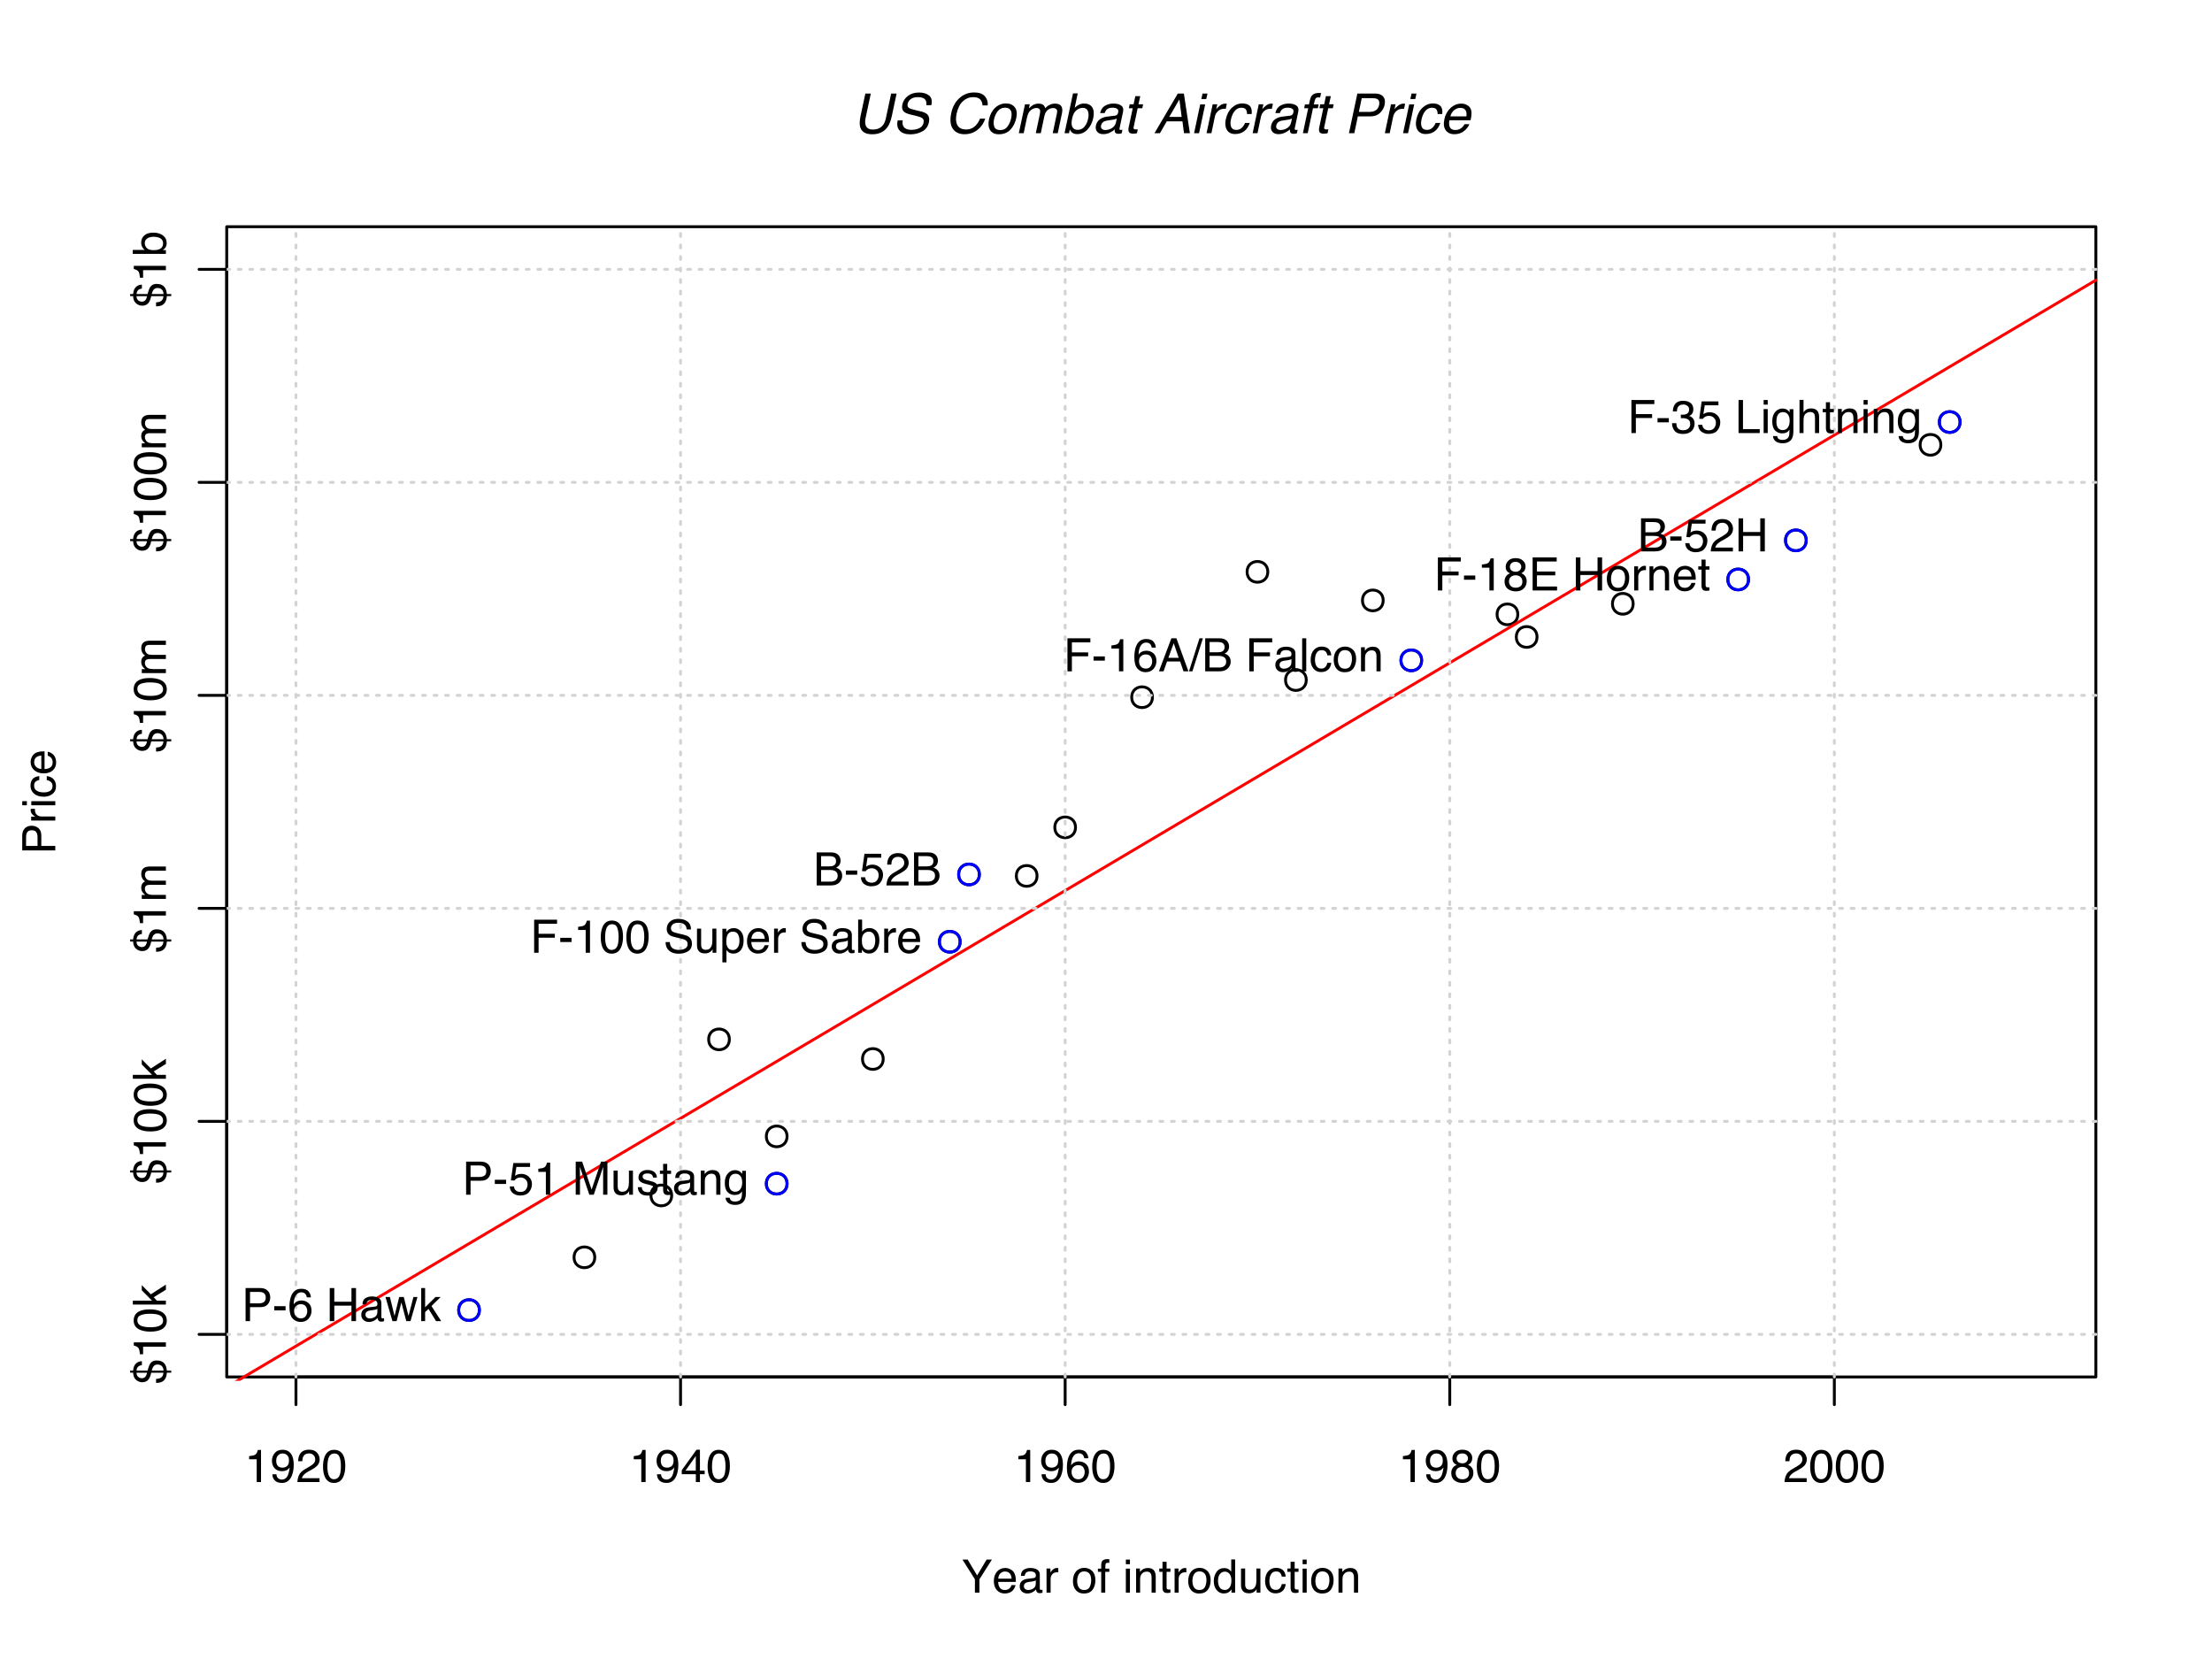<?xml version="1.0" encoding="UTF-8"?>
<svg xmlns="http://www.w3.org/2000/svg" xmlns:xlink="http://www.w3.org/1999/xlink" width="576pt" height="432pt" viewBox="0 0 576 432" version="1.1">
<defs>
<g>
<symbol overflow="visible" id="glyph0-0">
<path style="stroke: none;" d="M 0.391 0 L 0.391 -8.609 L 7.219 -8.609 L 7.219 0 L 0.391 0 Z M 6.141 -1.078 L 6.141 -7.531 L 1.469 -7.531 L 1.469 -1.078 L 6.141 -1.078 Z M 6.141 -1.078 "/>
</symbol>
<symbol overflow="visible" id="glyph0-1">
<path style="stroke: none;" d="M 1.156 -5.938 L 1.156 -6.75 C 1.914 -6.82 2.441 -6.945 2.734 -7.125 C 3.035 -7.301 3.266 -7.711 3.422 -8.359 L 4.25 -8.359 L 4.25 0 L 3.125 0 L 3.125 -5.938 L 1.156 -5.938 Z M 1.156 -5.938 "/>
</symbol>
<symbol overflow="visible" id="glyph0-2">
<path style="stroke: none;" d="M 1.594 -2.031 C 1.625 -1.445 1.848 -1.047 2.266 -0.828 C 2.484 -0.703 2.727 -0.641 3 -0.641 C 3.5 -0.641 3.926 -0.848 4.281 -1.266 C 4.633 -1.691 4.891 -2.547 5.047 -3.828 C 4.805 -3.461 4.516 -3.203 4.172 -3.047 C 3.828 -2.898 3.453 -2.828 3.047 -2.828 C 2.242 -2.828 1.602 -3.078 1.125 -3.578 C 0.656 -4.086 0.422 -4.738 0.422 -5.531 C 0.422 -6.289 0.656 -6.957 1.125 -7.531 C 1.594 -8.113 2.281 -8.406 3.188 -8.406 C 4.406 -8.406 5.25 -7.852 5.719 -6.75 C 5.969 -6.145 6.094 -5.391 6.094 -4.484 C 6.094 -3.453 5.941 -2.539 5.641 -1.75 C 5.129 -0.426 4.258 0.234 3.031 0.234 C 2.219 0.234 1.598 0.02 1.172 -0.406 C 0.742 -0.844 0.531 -1.383 0.531 -2.031 L 1.594 -2.031 Z M 3.188 -3.75 C 3.613 -3.75 4 -3.883 4.344 -4.156 C 4.688 -4.438 4.859 -4.922 4.859 -5.609 C 4.859 -6.223 4.703 -6.68 4.391 -6.984 C 4.078 -7.285 3.68 -7.438 3.203 -7.438 C 2.691 -7.438 2.285 -7.266 1.984 -6.922 C 1.68 -6.578 1.531 -6.113 1.531 -5.531 C 1.531 -4.988 1.66 -4.555 1.922 -4.234 C 2.191 -3.91 2.613 -3.75 3.188 -3.75 Z M 3.188 -3.75 "/>
</symbol>
<symbol overflow="visible" id="glyph0-3">
<path style="stroke: none;" d="M 0.375 0 C 0.414 -0.719 0.566 -1.344 0.828 -1.875 C 1.086 -2.414 1.594 -2.906 2.344 -3.344 L 3.469 -4 C 3.969 -4.289 4.32 -4.539 4.531 -4.75 C 4.852 -5.07 5.016 -5.441 5.016 -5.859 C 5.016 -6.348 4.863 -6.734 4.562 -7.016 C 4.27 -7.305 3.883 -7.453 3.406 -7.453 C 2.676 -7.453 2.176 -7.18 1.906 -6.641 C 1.75 -6.336 1.664 -5.93 1.656 -5.422 L 0.578 -5.422 C 0.586 -6.148 0.723 -6.742 0.984 -7.203 C 1.441 -8.016 2.25 -8.422 3.406 -8.422 C 4.363 -8.422 5.062 -8.16 5.5 -7.641 C 5.945 -7.117 6.172 -6.539 6.172 -5.906 C 6.172 -5.238 5.938 -4.664 5.469 -4.188 C 5.195 -3.906 4.707 -3.566 4 -3.172 L 3.188 -2.734 C 2.812 -2.523 2.516 -2.32 2.297 -2.125 C 1.898 -1.789 1.648 -1.414 1.547 -1 L 6.141 -1 L 6.141 0 L 0.375 0 Z M 0.375 0 "/>
</symbol>
<symbol overflow="visible" id="glyph0-4">
<path style="stroke: none;" d="M 3.25 -8.391 C 4.332 -8.391 5.117 -7.941 5.609 -7.047 C 5.984 -6.359 6.172 -5.41 6.172 -4.203 C 6.172 -3.066 6 -2.125 5.656 -1.375 C 5.164 -0.301 4.359 0.234 3.234 0.234 C 2.234 0.234 1.484 -0.203 0.984 -1.078 C 0.578 -1.816 0.375 -2.801 0.375 -4.031 C 0.375 -4.977 0.5 -5.797 0.75 -6.484 C 1.207 -7.754 2.039 -8.391 3.25 -8.391 Z M 3.234 -0.734 C 3.785 -0.734 4.223 -0.973 4.547 -1.453 C 4.867 -1.941 5.031 -2.848 5.031 -4.172 C 5.031 -5.117 4.91 -5.898 4.672 -6.516 C 4.441 -7.129 3.988 -7.438 3.312 -7.438 C 2.688 -7.438 2.227 -7.145 1.938 -6.562 C 1.656 -5.977 1.516 -5.117 1.516 -3.984 C 1.516 -3.129 1.609 -2.441 1.797 -1.922 C 2.078 -1.129 2.555 -0.734 3.234 -0.734 Z M 3.234 -0.734 "/>
</symbol>
<symbol overflow="visible" id="glyph0-5">
<path style="stroke: none;" d="M 3.969 -2.969 L 3.969 -6.781 L 1.281 -2.969 L 3.969 -2.969 Z M 3.984 0 L 3.984 -2.047 L 0.312 -2.047 L 0.312 -3.078 L 4.156 -8.422 L 5.047 -8.422 L 5.047 -2.969 L 6.281 -2.969 L 6.281 -2.047 L 5.047 -2.047 L 5.047 0 L 3.984 0 Z M 3.984 0 "/>
</symbol>
<symbol overflow="visible" id="glyph0-6">
<path style="stroke: none;" d="M 3.516 -8.422 C 4.453 -8.422 5.102 -8.176 5.469 -7.688 C 5.844 -7.207 6.031 -6.707 6.031 -6.188 L 4.984 -6.188 C 4.922 -6.52 4.82 -6.781 4.688 -6.969 C 4.426 -7.32 4.039 -7.5 3.531 -7.5 C 2.938 -7.5 2.461 -7.223 2.109 -6.672 C 1.766 -6.129 1.578 -5.352 1.547 -4.344 C 1.785 -4.695 2.086 -4.961 2.453 -5.141 C 2.785 -5.297 3.16 -5.375 3.578 -5.375 C 4.285 -5.375 4.898 -5.148 5.422 -4.703 C 5.941 -4.254 6.203 -3.582 6.203 -2.688 C 6.203 -1.926 5.953 -1.25 5.453 -0.656 C 4.961 -0.07 4.258 0.219 3.344 0.219 C 2.551 0.219 1.867 -0.078 1.297 -0.672 C 0.734 -1.273 0.453 -2.281 0.453 -3.688 C 0.453 -4.727 0.578 -5.613 0.828 -6.344 C 1.316 -7.727 2.211 -8.422 3.516 -8.422 Z M 3.438 -0.719 C 3.988 -0.719 4.398 -0.906 4.672 -1.281 C 4.953 -1.656 5.094 -2.098 5.094 -2.609 C 5.094 -3.035 4.969 -3.441 4.719 -3.828 C 4.477 -4.211 4.031 -4.406 3.375 -4.406 C 2.926 -4.406 2.531 -4.254 2.188 -3.953 C 1.844 -3.66 1.672 -3.211 1.672 -2.609 C 1.672 -2.078 1.828 -1.629 2.141 -1.266 C 2.453 -0.898 2.883 -0.719 3.438 -0.719 Z M 3.438 -0.719 "/>
</symbol>
<symbol overflow="visible" id="glyph0-7">
<path style="stroke: none;" d="M 3.266 -4.875 C 3.734 -4.875 4.098 -5.004 4.359 -5.266 C 4.617 -5.523 4.75 -5.832 4.75 -6.188 C 4.75 -6.5 4.625 -6.785 4.375 -7.047 C 4.125 -7.316 3.742 -7.453 3.234 -7.453 C 2.723 -7.453 2.352 -7.316 2.125 -7.047 C 1.895 -6.785 1.781 -6.484 1.781 -6.141 C 1.781 -5.742 1.926 -5.43 2.219 -5.203 C 2.52 -4.984 2.867 -4.875 3.266 -4.875 Z M 3.328 -0.719 C 3.816 -0.719 4.223 -0.848 4.547 -1.109 C 4.867 -1.379 5.031 -1.773 5.031 -2.297 C 5.031 -2.836 4.863 -3.25 4.531 -3.531 C 4.195 -3.812 3.77 -3.953 3.25 -3.953 C 2.75 -3.953 2.336 -3.805 2.016 -3.516 C 1.703 -3.234 1.547 -2.836 1.547 -2.328 C 1.547 -1.891 1.691 -1.508 1.984 -1.188 C 2.273 -0.875 2.723 -0.719 3.328 -0.719 Z M 1.828 -4.469 C 1.535 -4.594 1.305 -4.738 1.141 -4.906 C 0.836 -5.219 0.688 -5.625 0.688 -6.125 C 0.688 -6.75 0.91 -7.285 1.359 -7.734 C 1.816 -8.191 2.457 -8.422 3.281 -8.422 C 4.094 -8.422 4.723 -8.207 5.172 -7.781 C 5.629 -7.352 5.859 -6.859 5.859 -6.297 C 5.859 -5.773 5.727 -5.348 5.469 -5.016 C 5.32 -4.836 5.094 -4.66 4.781 -4.484 C 5.125 -4.328 5.395 -4.145 5.594 -3.938 C 5.969 -3.539 6.156 -3.031 6.156 -2.406 C 6.156 -1.664 5.906 -1.039 5.406 -0.531 C 4.914 -0.02 4.219 0.234 3.312 0.234 C 2.488 0.234 1.797 0.016 1.234 -0.422 C 0.672 -0.867 0.391 -1.516 0.391 -2.359 C 0.391 -2.848 0.508 -3.273 0.75 -3.641 C 0.988 -4.004 1.348 -4.281 1.828 -4.469 Z M 1.828 -4.469 "/>
</symbol>
<symbol overflow="visible" id="glyph0-8">
<path style="stroke: none;" d="M 0.25 -8.609 L 1.609 -8.609 L 4.078 -4.469 L 6.547 -8.609 L 7.922 -8.609 L 4.672 -3.469 L 4.672 0 L 3.5 0 L 3.5 -3.469 L 0.25 -8.609 Z M 4.094 -8.609 L 4.094 -8.609 Z M 4.094 -8.609 "/>
</symbol>
<symbol overflow="visible" id="glyph0-9">
<path style="stroke: none;" d="M 3.391 -6.422 C 3.836 -6.422 4.27 -6.316 4.688 -6.109 C 5.102 -5.898 5.422 -5.629 5.641 -5.297 C 5.848 -4.973 5.988 -4.602 6.062 -4.188 C 6.125 -3.895 6.156 -3.43 6.156 -2.797 L 1.547 -2.797 C 1.566 -2.16 1.719 -1.648 2 -1.266 C 2.281 -0.879 2.719 -0.688 3.312 -0.688 C 3.863 -0.688 4.301 -0.867 4.625 -1.234 C 4.812 -1.441 4.945 -1.688 5.031 -1.969 L 6.062 -1.969 C 6.039 -1.738 5.953 -1.484 5.797 -1.203 C 5.641 -0.922 5.469 -0.688 5.281 -0.5 C 4.957 -0.188 4.555 0.02 4.078 0.125 C 3.828 0.188 3.539 0.219 3.219 0.219 C 2.438 0.219 1.773 -0.062 1.234 -0.625 C 0.691 -1.195 0.422 -1.992 0.422 -3.016 C 0.422 -4.023 0.691 -4.844 1.234 -5.469 C 1.785 -6.102 2.504 -6.422 3.391 -6.422 Z M 5.062 -3.641 C 5.02 -4.098 4.922 -4.461 4.766 -4.734 C 4.484 -5.242 4.004 -5.5 3.328 -5.5 C 2.836 -5.5 2.426 -5.32 2.094 -4.969 C 1.77 -4.625 1.598 -4.18 1.578 -3.641 L 5.062 -3.641 Z M 3.281 -6.422 L 3.281 -6.422 Z M 3.281 -6.422 "/>
</symbol>
<symbol overflow="visible" id="glyph0-10">
<path style="stroke: none;" d="M 1.578 -1.672 C 1.578 -1.367 1.688 -1.129 1.906 -0.953 C 2.133 -0.773 2.398 -0.688 2.703 -0.688 C 3.078 -0.688 3.438 -0.77 3.781 -0.938 C 4.375 -1.227 4.672 -1.695 4.672 -2.344 L 4.672 -3.188 C 4.535 -3.113 4.363 -3.047 4.156 -2.984 C 3.957 -2.93 3.758 -2.895 3.562 -2.875 L 2.938 -2.797 C 2.551 -2.742 2.258 -2.66 2.062 -2.547 C 1.738 -2.367 1.578 -2.078 1.578 -1.672 Z M 4.141 -3.797 C 4.379 -3.828 4.539 -3.93 4.625 -4.109 C 4.664 -4.203 4.688 -4.336 4.688 -4.516 C 4.688 -4.867 4.555 -5.125 4.297 -5.281 C 4.047 -5.445 3.688 -5.531 3.219 -5.531 C 2.664 -5.531 2.273 -5.383 2.047 -5.094 C 1.91 -4.926 1.82 -4.68 1.781 -4.359 L 0.797 -4.359 C 0.816 -5.129 1.066 -5.664 1.547 -5.969 C 2.035 -6.27 2.598 -6.422 3.234 -6.422 C 3.973 -6.422 4.57 -6.281 5.031 -6 C 5.488 -5.719 5.719 -5.281 5.719 -4.688 L 5.719 -1.078 C 5.719 -0.973 5.738 -0.883 5.781 -0.812 C 5.832 -0.75 5.93 -0.719 6.078 -0.719 C 6.117 -0.719 6.164 -0.719 6.219 -0.719 C 6.281 -0.727 6.348 -0.738 6.422 -0.75 L 6.422 0.031 C 6.254 0.07 6.125 0.098 6.031 0.109 C 5.945 0.129 5.832 0.141 5.688 0.141 C 5.32 0.141 5.062 0.008 4.906 -0.25 C 4.812 -0.383 4.75 -0.578 4.719 -0.828 C 4.5 -0.547 4.188 -0.301 3.781 -0.094 C 3.383 0.113 2.945 0.219 2.469 0.219 C 1.883 0.219 1.406 0.039 1.031 -0.312 C 0.664 -0.664 0.484 -1.109 0.484 -1.641 C 0.484 -2.223 0.664 -2.676 1.031 -3 C 1.395 -3.32 1.867 -3.52 2.453 -3.594 L 4.141 -3.797 Z M 3.266 -6.422 L 3.266 -6.422 Z M 3.266 -6.422 "/>
</symbol>
<symbol overflow="visible" id="glyph0-11">
<path style="stroke: none;" d="M 0.797 -6.281 L 1.812 -6.281 L 1.812 -5.188 C 1.883 -5.406 2.082 -5.664 2.406 -5.969 C 2.727 -6.27 3.098 -6.422 3.516 -6.422 C 3.535 -6.422 3.566 -6.414 3.609 -6.406 C 3.66 -6.406 3.742 -6.398 3.859 -6.391 L 3.859 -5.281 C 3.797 -5.289 3.738 -5.297 3.688 -5.297 C 3.633 -5.297 3.578 -5.297 3.516 -5.297 C 2.984 -5.297 2.57 -5.125 2.281 -4.781 C 2 -4.445 1.859 -4.055 1.859 -3.609 L 1.859 0 L 0.797 0 L 0.797 -6.281 Z M 0.797 -6.281 "/>
</symbol>
<symbol overflow="visible" id="glyph0-12">
<path style="stroke: none;" d=""/>
</symbol>
<symbol overflow="visible" id="glyph0-13">
<path style="stroke: none;" d="M 3.266 -0.688 C 3.961 -0.688 4.441 -0.945 4.703 -1.469 C 4.961 -2 5.094 -2.586 5.094 -3.234 C 5.094 -3.828 5 -4.305 4.812 -4.672 C 4.508 -5.242 4 -5.531 3.281 -5.531 C 2.633 -5.531 2.164 -5.285 1.875 -4.797 C 1.582 -4.305 1.438 -3.711 1.438 -3.016 C 1.438 -2.348 1.582 -1.789 1.875 -1.344 C 2.164 -0.906 2.629 -0.688 3.266 -0.688 Z M 3.312 -6.453 C 4.113 -6.453 4.789 -6.18 5.344 -5.641 C 5.906 -5.109 6.188 -4.316 6.188 -3.266 C 6.188 -2.254 5.941 -1.414 5.453 -0.75 C 4.961 -0.094 4.203 0.234 3.172 0.234 C 2.305 0.234 1.617 -0.055 1.109 -0.641 C 0.598 -1.234 0.344 -2.02 0.344 -3 C 0.344 -4.051 0.609 -4.891 1.141 -5.516 C 1.68 -6.141 2.406 -6.453 3.312 -6.453 Z M 3.266 -6.422 L 3.266 -6.422 Z M 3.266 -6.422 "/>
</symbol>
<symbol overflow="visible" id="glyph0-14">
<path style="stroke: none;" d="M 1.031 -7.234 C 1.051 -7.672 1.129 -7.988 1.266 -8.188 C 1.516 -8.551 1.988 -8.734 2.688 -8.734 C 2.758 -8.734 2.828 -8.727 2.891 -8.719 C 2.961 -8.719 3.047 -8.711 3.141 -8.703 L 3.141 -7.75 C 3.023 -7.758 2.941 -7.766 2.891 -7.766 C 2.848 -7.766 2.805 -7.766 2.766 -7.766 C 2.441 -7.766 2.25 -7.68 2.188 -7.516 C 2.125 -7.348 2.094 -6.926 2.094 -6.25 L 3.141 -6.25 L 3.141 -5.422 L 2.078 -5.422 L 2.078 0 L 1.031 0 L 1.031 -5.422 L 0.172 -5.422 L 0.172 -6.25 L 1.031 -6.25 L 1.031 -7.234 Z M 1.031 -7.234 "/>
</symbol>
<symbol overflow="visible" id="glyph0-15">
<path style="stroke: none;" d="M 0.781 -6.25 L 1.844 -6.25 L 1.844 0 L 0.781 0 L 0.781 -6.25 Z M 0.781 -8.609 L 1.844 -8.609 L 1.844 -7.406 L 0.781 -7.406 L 0.781 -8.609 Z M 0.781 -8.609 "/>
</symbol>
<symbol overflow="visible" id="glyph0-16">
<path style="stroke: none;" d="M 0.781 -6.281 L 1.781 -6.281 L 1.781 -5.391 C 2.07 -5.754 2.383 -6.016 2.719 -6.172 C 3.051 -6.336 3.422 -6.422 3.828 -6.422 C 4.711 -6.422 5.312 -6.109 5.625 -5.484 C 5.801 -5.141 5.891 -4.656 5.891 -4.031 L 5.891 0 L 4.812 0 L 4.812 -3.953 C 4.812 -4.336 4.754 -4.645 4.641 -4.875 C 4.453 -5.27 4.113 -5.469 3.625 -5.469 C 3.375 -5.469 3.172 -5.441 3.016 -5.391 C 2.723 -5.305 2.469 -5.133 2.25 -4.875 C 2.07 -4.664 1.957 -4.453 1.906 -4.234 C 1.852 -4.016 1.828 -3.695 1.828 -3.281 L 1.828 0 L 0.781 0 L 0.781 -6.281 Z M 3.25 -6.422 L 3.25 -6.422 Z M 3.25 -6.422 "/>
</symbol>
<symbol overflow="visible" id="glyph0-17">
<path style="stroke: none;" d="M 0.984 -8.031 L 2.047 -8.031 L 2.047 -6.281 L 3.047 -6.281 L 3.047 -5.422 L 2.047 -5.422 L 2.047 -1.312 C 2.047 -1.094 2.125 -0.945 2.281 -0.875 C 2.352 -0.832 2.488 -0.812 2.688 -0.812 C 2.738 -0.812 2.789 -0.812 2.844 -0.812 C 2.906 -0.82 2.973 -0.828 3.047 -0.828 L 3.047 0 C 2.93 0.031 2.805 0.051 2.672 0.062 C 2.547 0.082 2.406 0.094 2.25 0.094 C 1.758 0.094 1.426 -0.031 1.25 -0.281 C 1.07 -0.531 0.984 -0.859 0.984 -1.266 L 0.984 -5.422 L 0.141 -5.422 L 0.141 -6.281 L 0.984 -6.281 L 0.984 -8.031 Z M 0.984 -8.031 "/>
</symbol>
<symbol overflow="visible" id="glyph0-18">
<path style="stroke: none;" d="M 1.438 -3.062 C 1.438 -2.395 1.578 -1.832 1.859 -1.375 C 2.148 -0.926 2.609 -0.703 3.234 -0.703 C 3.723 -0.703 4.125 -0.91 4.438 -1.328 C 4.758 -1.742 4.922 -2.348 4.922 -3.141 C 4.922 -3.93 4.754 -4.516 4.422 -4.891 C 4.098 -5.273 3.703 -5.469 3.234 -5.469 C 2.703 -5.469 2.27 -5.266 1.938 -4.859 C 1.602 -4.453 1.438 -3.852 1.438 -3.062 Z M 3.031 -6.391 C 3.508 -6.391 3.91 -6.285 4.234 -6.078 C 4.422 -5.961 4.633 -5.758 4.875 -5.469 L 4.875 -8.641 L 5.891 -8.641 L 5.891 0 L 4.938 0 L 4.938 -0.875 C 4.695 -0.488 4.406 -0.207 4.062 -0.031 C 3.727 0.133 3.344 0.219 2.906 0.219 C 2.207 0.219 1.602 -0.07 1.094 -0.656 C 0.582 -1.25 0.328 -2.031 0.328 -3 C 0.328 -3.914 0.562 -4.707 1.031 -5.375 C 1.5 -6.051 2.164 -6.391 3.031 -6.391 Z M 3.031 -6.391 "/>
</symbol>
<symbol overflow="visible" id="glyph0-19">
<path style="stroke: none;" d="M 1.828 -6.281 L 1.828 -2.109 C 1.828 -1.785 1.879 -1.523 1.984 -1.328 C 2.172 -0.953 2.52 -0.766 3.031 -0.766 C 3.758 -0.766 4.258 -1.094 4.531 -1.75 C 4.676 -2.102 4.75 -2.582 4.75 -3.188 L 4.75 -6.281 L 5.797 -6.281 L 5.797 0 L 4.812 0 L 4.812 -0.922 C 4.676 -0.68 4.508 -0.484 4.312 -0.328 C 3.906 0.004 3.414 0.172 2.844 0.172 C 1.945 0.172 1.336 -0.129 1.016 -0.734 C 0.836 -1.047 0.75 -1.473 0.75 -2.016 L 0.75 -6.281 L 1.828 -6.281 Z M 3.281 -6.422 L 3.281 -6.422 Z M 3.281 -6.422 "/>
</symbol>
<symbol overflow="visible" id="glyph0-20">
<path style="stroke: none;" d="M 3.188 -6.453 C 3.895 -6.453 4.469 -6.281 4.906 -5.938 C 5.352 -5.594 5.625 -5.004 5.719 -4.172 L 4.688 -4.172 C 4.625 -4.555 4.484 -4.875 4.266 -5.125 C 4.047 -5.383 3.688 -5.516 3.188 -5.516 C 2.52 -5.516 2.039 -5.188 1.75 -4.531 C 1.562 -4.102 1.469 -3.578 1.469 -2.953 C 1.469 -2.328 1.598 -1.797 1.859 -1.359 C 2.129 -0.93 2.551 -0.719 3.125 -0.719 C 3.562 -0.719 3.906 -0.852 4.156 -1.125 C 4.414 -1.395 4.594 -1.758 4.688 -2.219 L 5.719 -2.219 C 5.602 -1.383 5.312 -0.773 4.844 -0.391 C 4.375 -0.004 3.773 0.188 3.047 0.188 C 2.223 0.188 1.566 -0.113 1.078 -0.719 C 0.586 -1.32 0.344 -2.07 0.344 -2.969 C 0.344 -4.07 0.609 -4.926 1.141 -5.531 C 1.68 -6.145 2.363 -6.453 3.188 -6.453 Z M 3.031 -6.422 L 3.031 -6.422 Z M 3.031 -6.422 "/>
</symbol>
<symbol overflow="visible" id="glyph0-21">
<path style="stroke: none;" d="M 1.031 -8.609 L 4.906 -8.609 C 5.664 -8.609 6.281 -8.391 6.75 -7.953 C 7.219 -7.523 7.453 -6.922 7.453 -6.141 C 7.453 -5.473 7.242 -4.891 6.828 -4.391 C 6.41 -3.891 5.77 -3.641 4.906 -3.641 L 2.188 -3.641 L 2.188 0 L 1.031 0 L 1.031 -8.609 Z M 6.281 -6.141 C 6.281 -6.766 6.047 -7.191 5.578 -7.422 C 5.316 -7.547 4.961 -7.609 4.516 -7.609 L 2.188 -7.609 L 2.188 -4.625 L 4.516 -4.625 C 5.035 -4.625 5.457 -4.734 5.781 -4.953 C 6.113 -5.18 6.281 -5.578 6.281 -6.141 Z M 6.281 -6.141 "/>
</symbol>
<symbol overflow="visible" id="glyph0-22">
<path style="stroke: none;" d="M 0.5 -3.891 L 3.438 -3.891 L 3.438 -2.797 L 0.5 -2.797 L 0.5 -3.891 Z M 0.5 -3.891 "/>
</symbol>
<symbol overflow="visible" id="glyph0-23">
<path style="stroke: none;" d="M 0.938 -8.609 L 2.125 -8.609 L 2.125 -5.047 L 6.594 -5.047 L 6.594 -8.609 L 7.781 -8.609 L 7.781 0 L 6.594 0 L 6.594 -4.031 L 2.125 -4.031 L 2.125 0 L 0.938 0 L 0.938 -8.609 Z M 0.938 -8.609 "/>
</symbol>
<symbol overflow="visible" id="glyph0-24">
<path style="stroke: none;" d="M 1.266 -6.281 L 2.469 -1.328 L 3.688 -6.281 L 4.875 -6.281 L 6.109 -1.359 L 7.391 -6.281 L 8.438 -6.281 L 6.625 0 L 5.531 0 L 4.25 -4.859 L 3.016 0 L 1.922 0 L 0.109 -6.281 L 1.266 -6.281 Z M 1.266 -6.281 "/>
</symbol>
<symbol overflow="visible" id="glyph0-25">
<path style="stroke: none;" d="M 0.75 -8.609 L 1.766 -8.609 L 1.766 -3.609 L 4.469 -6.281 L 5.812 -6.281 L 3.422 -3.922 L 5.953 0 L 4.609 0 L 2.656 -3.172 L 1.766 -2.359 L 1.766 0 L 0.75 0 L 0.75 -8.609 Z M 0.75 -8.609 "/>
</symbol>
<symbol overflow="visible" id="glyph0-26">
<path style="stroke: none;" d="M 1.484 -2.141 C 1.555 -1.535 1.836 -1.117 2.328 -0.891 C 2.578 -0.773 2.863 -0.719 3.188 -0.719 C 3.812 -0.719 4.273 -0.914 4.578 -1.312 C 4.879 -1.707 5.031 -2.148 5.031 -2.641 C 5.031 -3.223 4.848 -3.676 4.484 -4 C 4.129 -4.32 3.703 -4.484 3.203 -4.484 C 2.836 -4.484 2.523 -4.41 2.266 -4.266 C 2.004 -4.129 1.785 -3.938 1.609 -3.688 L 0.688 -3.734 L 1.328 -8.25 L 5.688 -8.25 L 5.688 -7.234 L 2.125 -7.234 L 1.766 -4.906 C 1.961 -5.051 2.148 -5.16 2.328 -5.234 C 2.641 -5.359 3 -5.422 3.406 -5.422 C 4.176 -5.422 4.828 -5.172 5.359 -4.672 C 5.898 -4.18 6.172 -3.555 6.172 -2.797 C 6.172 -2.004 5.922 -1.301 5.422 -0.688 C 4.93 -0.082 4.148 0.219 3.078 0.219 C 2.398 0.219 1.797 0.023 1.266 -0.359 C 0.742 -0.742 0.453 -1.336 0.391 -2.141 L 1.484 -2.141 Z M 1.484 -2.141 "/>
</symbol>
<symbol overflow="visible" id="glyph0-27">
<path style="stroke: none;" d="M 0.891 -8.609 L 2.562 -8.609 L 5.031 -1.328 L 7.484 -8.609 L 9.141 -8.609 L 9.141 0 L 8.031 0 L 8.031 -5.078 C 8.031 -5.254 8.031 -5.547 8.031 -5.953 C 8.039 -6.359 8.047 -6.797 8.047 -7.266 L 5.594 0 L 4.438 0 L 1.969 -7.266 L 1.969 -7 C 1.969 -6.789 1.973 -6.469 1.984 -6.031 C 1.992 -5.602 2 -5.285 2 -5.078 L 2 0 L 0.891 0 L 0.891 -8.609 Z M 0.891 -8.609 "/>
</symbol>
<symbol overflow="visible" id="glyph0-28">
<path style="stroke: none;" d="M 1.406 -1.969 C 1.438 -1.613 1.523 -1.344 1.672 -1.156 C 1.93 -0.82 2.391 -0.656 3.047 -0.656 C 3.441 -0.656 3.785 -0.738 4.078 -0.906 C 4.379 -1.07 4.531 -1.332 4.531 -1.688 C 4.531 -1.957 4.41 -2.164 4.172 -2.312 C 4.016 -2.395 3.711 -2.492 3.266 -2.609 L 2.422 -2.812 C 1.891 -2.945 1.5 -3.098 1.25 -3.266 C 0.789 -3.547 0.562 -3.941 0.562 -4.453 C 0.562 -5.047 0.773 -5.523 1.203 -5.891 C 1.629 -6.254 2.207 -6.438 2.938 -6.438 C 3.875 -6.438 4.551 -6.16 4.969 -5.609 C 5.238 -5.254 5.367 -4.875 5.359 -4.469 L 4.359 -4.469 C 4.336 -4.707 4.254 -4.926 4.109 -5.125 C 3.867 -5.395 3.445 -5.531 2.844 -5.531 C 2.445 -5.531 2.145 -5.453 1.938 -5.297 C 1.738 -5.148 1.641 -4.953 1.641 -4.703 C 1.641 -4.43 1.773 -4.211 2.047 -4.047 C 2.203 -3.953 2.43 -3.867 2.734 -3.797 L 3.422 -3.625 C 4.18 -3.438 4.691 -3.258 4.953 -3.094 C 5.359 -2.82 5.562 -2.395 5.562 -1.812 C 5.562 -1.258 5.348 -0.781 4.922 -0.375 C 4.504 0.031 3.863 0.234 3 0.234 C 2.062 0.234 1.395 0.023 1 -0.391 C 0.613 -0.816 0.41 -1.344 0.391 -1.969 L 1.406 -1.969 Z M 2.953 -6.422 L 2.953 -6.422 Z M 2.953 -6.422 "/>
</symbol>
<symbol overflow="visible" id="glyph0-29">
<path style="stroke: none;" d="M 2.984 -6.391 C 3.484 -6.391 3.914 -6.27 4.281 -6.031 C 4.477 -5.883 4.68 -5.68 4.891 -5.422 L 4.891 -6.219 L 5.859 -6.219 L 5.859 -0.516 C 5.859 0.285 5.742 0.914 5.516 1.375 C 5.078 2.227 4.25 2.656 3.031 2.656 C 2.352 2.656 1.785 2.504 1.328 2.203 C 0.867 1.898 0.609 1.426 0.547 0.781 L 1.625 0.781 C 1.676 1.062 1.773 1.281 1.922 1.438 C 2.16 1.664 2.535 1.781 3.047 1.781 C 3.859 1.781 4.391 1.492 4.641 0.922 C 4.785 0.586 4.852 -0.008 4.844 -0.875 C 4.633 -0.551 4.379 -0.312 4.078 -0.156 C 3.785 0 3.395 0.078 2.906 0.078 C 2.227 0.078 1.633 -0.16 1.125 -0.641 C 0.613 -1.129 0.359 -1.93 0.359 -3.047 C 0.359 -4.098 0.613 -4.914 1.125 -5.5 C 1.645 -6.094 2.266 -6.391 2.984 -6.391 Z M 4.891 -3.172 C 4.891 -3.941 4.727 -4.516 4.406 -4.891 C 4.082 -5.266 3.676 -5.453 3.188 -5.453 C 2.438 -5.453 1.926 -5.102 1.656 -4.406 C 1.508 -4.039 1.438 -3.555 1.438 -2.953 C 1.438 -2.242 1.578 -1.703 1.859 -1.328 C 2.148 -0.961 2.539 -0.781 3.031 -0.781 C 3.789 -0.781 4.32 -1.125 4.625 -1.812 C 4.801 -2.195 4.891 -2.648 4.891 -3.172 Z M 3.109 -6.422 L 3.109 -6.422 Z M 3.109 -6.422 "/>
</symbol>
<symbol overflow="visible" id="glyph0-30">
<path style="stroke: none;" d="M 1.031 -8.609 L 7 -8.609 L 7 -7.547 L 2.188 -7.547 L 2.188 -4.938 L 6.422 -4.938 L 6.422 -3.922 L 2.188 -3.922 L 2.188 0 L 1.031 0 L 1.031 -8.609 Z M 1.031 -8.609 "/>
</symbol>
<symbol overflow="visible" id="glyph0-31">
<path style="stroke: none;" d="M 1.672 -2.781 C 1.703 -2.289 1.816 -1.895 2.016 -1.594 C 2.41 -1.02 3.094 -0.734 4.062 -0.734 C 4.5 -0.734 4.898 -0.797 5.266 -0.922 C 5.961 -1.16 6.312 -1.594 6.312 -2.219 C 6.312 -2.688 6.16 -3.02 5.859 -3.219 C 5.566 -3.414 5.102 -3.586 4.469 -3.734 L 3.312 -4 C 2.539 -4.164 2 -4.352 1.688 -4.562 C 1.145 -4.926 0.875 -5.461 0.875 -6.172 C 0.875 -6.953 1.141 -7.586 1.672 -8.078 C 2.203 -8.578 2.957 -8.828 3.938 -8.828 C 4.844 -8.828 5.609 -8.609 6.234 -8.172 C 6.867 -7.734 7.188 -7.035 7.188 -6.078 L 6.094 -6.078 C 6.031 -6.547 5.906 -6.898 5.719 -7.141 C 5.363 -7.586 4.758 -7.812 3.906 -7.812 C 3.219 -7.812 2.723 -7.664 2.422 -7.375 C 2.117 -7.094 1.969 -6.758 1.969 -6.375 C 1.969 -5.957 2.145 -5.648 2.5 -5.453 C 2.727 -5.328 3.25 -5.172 4.062 -4.984 L 5.281 -4.703 C 5.852 -4.566 6.301 -4.383 6.625 -4.156 C 7.164 -3.758 7.438 -3.176 7.438 -2.406 C 7.438 -1.457 7.086 -0.773 6.391 -0.359 C 5.703 0.047 4.898 0.25 3.984 0.25 C 2.91 0.25 2.07 -0.02 1.469 -0.562 C 0.863 -1.113 0.566 -1.852 0.578 -2.781 L 1.672 -2.781 Z M 4.031 -8.844 L 4.031 -8.844 Z M 4.031 -8.844 "/>
</symbol>
<symbol overflow="visible" id="glyph0-32">
<path style="stroke: none;" d="M 3.422 -0.703 C 3.91 -0.703 4.316 -0.91 4.641 -1.328 C 4.973 -1.742 5.141 -2.359 5.141 -3.172 C 5.141 -3.672 5.066 -4.102 4.922 -4.469 C 4.648 -5.156 4.148 -5.5 3.422 -5.5 C 2.691 -5.5 2.191 -5.133 1.922 -4.406 C 1.773 -4.02 1.703 -3.523 1.703 -2.922 C 1.703 -2.43 1.773 -2.02 1.922 -1.688 C 2.191 -1.031 2.691 -0.703 3.422 -0.703 Z M 0.688 -6.25 L 1.719 -6.25 L 1.719 -5.422 C 1.926 -5.703 2.156 -5.922 2.406 -6.078 C 2.758 -6.305 3.176 -6.422 3.656 -6.422 C 4.375 -6.422 4.977 -6.148 5.469 -5.609 C 5.969 -5.066 6.219 -4.289 6.219 -3.281 C 6.219 -1.906 5.859 -0.926 5.141 -0.344 C 4.691 0.031 4.164 0.219 3.562 0.219 C 3.094 0.219 2.695 0.113 2.375 -0.094 C 2.188 -0.219 1.977 -0.422 1.75 -0.703 L 1.75 2.5 L 0.688 2.5 L 0.688 -6.25 Z M 0.688 -6.25 "/>
</symbol>
<symbol overflow="visible" id="glyph0-33">
<path style="stroke: none;" d="M 0.688 -8.641 L 1.719 -8.641 L 1.719 -5.516 C 1.945 -5.816 2.223 -6.047 2.547 -6.203 C 2.867 -6.359 3.219 -6.438 3.594 -6.438 C 4.375 -6.438 5.004 -6.164 5.484 -5.625 C 5.973 -5.094 6.219 -4.305 6.219 -3.266 C 6.219 -2.266 5.977 -1.438 5.5 -0.781 C 5.02 -0.125 4.352 0.203 3.5 0.203 C 3.02 0.203 2.617 0.086 2.297 -0.141 C 2.098 -0.285 1.891 -0.504 1.672 -0.797 L 1.672 0 L 0.688 0 L 0.688 -8.641 Z M 3.438 -0.734 C 4.008 -0.734 4.438 -0.957 4.719 -1.406 C 5 -1.863 5.141 -2.461 5.141 -3.203 C 5.141 -3.867 5 -4.414 4.719 -4.844 C 4.438 -5.281 4.02 -5.5 3.469 -5.5 C 2.988 -5.5 2.566 -5.32 2.203 -4.969 C 1.836 -4.613 1.656 -4.023 1.656 -3.203 C 1.656 -2.617 1.727 -2.141 1.875 -1.766 C 2.156 -1.078 2.676 -0.734 3.438 -0.734 Z M 3.438 -0.734 "/>
</symbol>
<symbol overflow="visible" id="glyph0-34">
<path style="stroke: none;" d="M 5.328 -3.531 L 4.031 -7.328 L 2.641 -3.531 L 5.328 -3.531 Z M 3.422 -8.609 L 4.734 -8.609 L 7.859 0 L 6.578 0 L 5.703 -2.578 L 2.297 -2.578 L 1.375 0 L 0.172 0 L 3.422 -8.609 Z M 4.016 -8.609 L 4.016 -8.609 Z M 4.016 -8.609 "/>
</symbol>
<symbol overflow="visible" id="glyph0-35">
<path style="stroke: none;" d="M 2.734 -8.609 L 3.625 -8.609 L 0.891 0 L 0 0 L 2.734 -8.609 Z M 2.734 -8.609 "/>
</symbol>
<symbol overflow="visible" id="glyph0-36">
<path style="stroke: none;" d="M 4.156 -4.969 C 4.645 -4.969 5.023 -5.035 5.297 -5.172 C 5.723 -5.391 5.938 -5.773 5.938 -6.328 C 5.938 -6.891 5.707 -7.27 5.25 -7.469 C 5 -7.582 4.617 -7.641 4.109 -7.641 L 2.031 -7.641 L 2.031 -4.969 L 4.156 -4.969 Z M 4.547 -1 C 5.254 -1 5.766 -1.207 6.078 -1.625 C 6.266 -1.883 6.359 -2.195 6.359 -2.562 C 6.359 -3.188 6.078 -3.613 5.516 -3.844 C 5.223 -3.969 4.832 -4.031 4.344 -4.031 L 2.031 -4.031 L 2.031 -1 L 4.547 -1 Z M 0.891 -8.609 L 4.578 -8.609 C 5.586 -8.609 6.305 -8.305 6.734 -7.703 C 6.984 -7.348 7.109 -6.938 7.109 -6.469 C 7.109 -5.926 6.953 -5.484 6.641 -5.141 C 6.484 -4.953 6.254 -4.785 5.953 -4.641 C 6.391 -4.473 6.719 -4.281 6.938 -4.062 C 7.332 -3.688 7.531 -3.172 7.531 -2.516 C 7.531 -1.961 7.352 -1.461 7 -1.016 C 6.477 -0.336 5.656 0 4.531 0 L 0.891 0 L 0.891 -8.609 Z M 0.891 -8.609 "/>
</symbol>
<symbol overflow="visible" id="glyph0-37">
<path style="stroke: none;" d="M 0.797 -8.609 L 1.859 -8.609 L 1.859 0 L 0.797 0 L 0.797 -8.609 Z M 0.797 -8.609 "/>
</symbol>
<symbol overflow="visible" id="glyph0-38">
<path style="stroke: none;" d="M 1.031 -8.609 L 7.297 -8.609 L 7.297 -7.547 L 2.156 -7.547 L 2.156 -4.938 L 6.922 -4.938 L 6.922 -3.938 L 2.156 -3.938 L 2.156 -1.031 L 7.391 -1.031 L 7.391 0 L 1.031 0 L 1.031 -8.609 Z M 4.203 -8.609 L 4.203 -8.609 Z M 4.203 -8.609 "/>
</symbol>
<symbol overflow="visible" id="glyph0-39">
<path style="stroke: none;" d="M 3.125 0.234 C 2.125 0.234 1.398 -0.035 0.953 -0.578 C 0.504 -1.129 0.281 -1.797 0.281 -2.578 L 1.391 -2.578 C 1.43 -2.035 1.531 -1.641 1.688 -1.391 C 1.969 -0.953 2.461 -0.734 3.172 -0.734 C 3.734 -0.734 4.18 -0.879 4.516 -1.172 C 4.848 -1.473 5.016 -1.859 5.016 -2.328 C 5.016 -2.898 4.836 -3.301 4.484 -3.531 C 4.129 -3.77 3.641 -3.891 3.016 -3.891 C 2.941 -3.891 2.867 -3.883 2.797 -3.875 C 2.723 -3.875 2.648 -3.875 2.578 -3.875 L 2.578 -4.812 C 2.691 -4.789 2.785 -4.781 2.859 -4.781 C 2.93 -4.781 3.008 -4.781 3.094 -4.781 C 3.488 -4.781 3.812 -4.844 4.062 -4.969 C 4.508 -5.188 4.734 -5.578 4.734 -6.141 C 4.734 -6.555 4.582 -6.875 4.281 -7.094 C 3.988 -7.32 3.645 -7.438 3.25 -7.438 C 2.551 -7.438 2.066 -7.203 1.797 -6.734 C 1.648 -6.484 1.566 -6.117 1.547 -5.641 L 0.5 -5.641 C 0.5 -6.266 0.625 -6.797 0.875 -7.234 C 1.301 -8.016 2.055 -8.406 3.141 -8.406 C 3.992 -8.406 4.656 -8.211 5.125 -7.828 C 5.594 -7.453 5.828 -6.898 5.828 -6.172 C 5.828 -5.66 5.691 -5.242 5.422 -4.922 C 5.242 -4.723 5.02 -4.566 4.75 -4.453 C 5.188 -4.328 5.531 -4.094 5.781 -3.75 C 6.031 -3.406 6.156 -2.984 6.156 -2.484 C 6.156 -1.68 5.891 -1.023 5.359 -0.516 C 4.836 -0.016 4.094 0.234 3.125 0.234 Z M 3.125 0.234 "/>
</symbol>
<symbol overflow="visible" id="glyph0-40">
<path style="stroke: none;" d="M 0.922 -8.609 L 2.078 -8.609 L 2.078 -1.031 L 6.438 -1.031 L 6.438 0 L 0.922 0 L 0.922 -8.609 Z M 0.922 -8.609 "/>
</symbol>
<symbol overflow="visible" id="glyph0-41">
<path style="stroke: none;" d="M 0.781 -8.641 L 1.828 -8.641 L 1.828 -5.422 C 2.078 -5.742 2.301 -5.969 2.5 -6.094 C 2.844 -6.312 3.27 -6.422 3.781 -6.422 C 4.688 -6.422 5.301 -6.102 5.625 -5.469 C 5.801 -5.125 5.891 -4.645 5.891 -4.031 L 5.891 0 L 4.812 0 L 4.812 -3.953 C 4.812 -4.41 4.75 -4.75 4.625 -4.969 C 4.438 -5.312 4.078 -5.484 3.547 -5.484 C 3.109 -5.484 2.711 -5.332 2.359 -5.031 C 2.004 -4.727 1.828 -4.16 1.828 -3.328 L 1.828 0 L 0.781 0 L 0.781 -8.641 Z M 0.781 -8.641 "/>
</symbol>
<symbol overflow="visible" id="glyph1-0">
<path style="stroke: none;" d="M 0.469 0 L 0.469 -10.328 L 8.672 -10.328 L 8.672 0 L 0.469 0 Z M 7.375 -1.297 L 7.375 -9.047 L 1.766 -9.047 L 1.766 -1.297 L 7.375 -1.297 Z M 7.375 -1.297 "/>
</symbol>
<symbol overflow="visible" id="glyph1-1">
<path style="stroke: none;" d="M 4.812 -10.328 L 3.453 -3.953 C 3.297 -3.203 3.301 -2.578 3.469 -2.078 C 3.727 -1.328 4.352 -0.953 5.344 -0.953 C 6.531 -0.953 7.426 -1.359 8.031 -2.172 C 8.352 -2.609 8.594 -3.203 8.75 -3.953 L 10.109 -10.328 L 11.531 -10.328 L 10.297 -4.531 C 10.023 -3.258 9.645 -2.281 9.156 -1.594 C 8.258 -0.344 6.941 0.281 5.203 0.281 C 3.453 0.281 2.398 -0.344 2.047 -1.594 C 1.848 -2.281 1.883 -3.258 2.156 -4.531 L 3.391 -10.328 L 4.812 -10.328 Z M 4.812 -10.328 "/>
</symbol>
<symbol overflow="visible" id="glyph1-2">
<path style="stroke: none;" d="M 2.719 -3.328 C 2.625 -2.742 2.66 -2.27 2.828 -1.906 C 3.148 -1.219 3.895 -0.875 5.062 -0.875 C 5.594 -0.875 6.086 -0.953 6.547 -1.109 C 7.441 -1.398 7.969 -1.922 8.125 -2.672 C 8.25 -3.234 8.16 -3.633 7.859 -3.875 C 7.555 -4.102 7.039 -4.305 6.312 -4.484 L 4.984 -4.797 C 4.109 -5.004 3.508 -5.234 3.188 -5.484 C 2.625 -5.91 2.43 -6.555 2.609 -7.422 C 2.805 -8.348 3.289 -9.109 4.062 -9.703 C 4.832 -10.297 5.805 -10.594 6.984 -10.594 C 8.066 -10.594 8.93 -10.332 9.578 -9.812 C 10.223 -9.289 10.422 -8.453 10.172 -7.297 L 8.859 -7.297 C 8.91 -7.848 8.852 -8.273 8.688 -8.578 C 8.375 -9.117 7.707 -9.391 6.688 -9.391 C 5.852 -9.391 5.219 -9.211 4.781 -8.859 C 4.352 -8.516 4.094 -8.113 4 -7.656 C 3.883 -7.145 4.016 -6.773 4.391 -6.547 C 4.629 -6.391 5.211 -6.203 6.141 -5.984 L 7.531 -5.656 C 8.195 -5.488 8.688 -5.27 9 -5 C 9.562 -4.508 9.742 -3.805 9.547 -2.891 C 9.305 -1.742 8.711 -0.926 7.766 -0.438 C 6.828 0.051 5.812 0.297 4.719 0.297 C 3.426 0.297 2.488 -0.031 1.906 -0.688 C 1.32 -1.332 1.156 -2.211 1.406 -3.328 L 2.719 -3.328 Z M 2.719 -3.328 "/>
</symbol>
<symbol overflow="visible" id="glyph1-3">
<path style="stroke: none;" d=""/>
</symbol>
<symbol overflow="visible" id="glyph1-4">
<path style="stroke: none;" d="M 11.234 -7.234 L 9.875 -7.234 C 9.852 -7.898 9.648 -8.426 9.266 -8.812 C 8.891 -9.195 8.285 -9.391 7.453 -9.391 C 6.441 -9.391 5.547 -9.031 4.766 -8.312 C 3.992 -7.602 3.445 -6.508 3.125 -5.031 C 2.875 -3.82 2.945 -2.844 3.344 -2.094 C 3.75 -1.344 4.516 -0.969 5.641 -0.969 C 6.672 -0.969 7.539 -1.363 8.25 -2.156 C 8.625 -2.57 8.953 -3.117 9.234 -3.797 L 10.594 -3.797 C 10.25 -2.711 9.656 -1.801 8.812 -1.062 C 7.801 -0.176 6.598 0.266 5.203 0.266 C 4.004 0.266 3.07 -0.098 2.406 -0.828 C 1.539 -1.785 1.32 -3.27 1.75 -5.281 C 2.07 -6.801 2.738 -8.051 3.75 -9.031 C 4.852 -10.082 6.172 -10.609 7.703 -10.609 C 9.016 -10.609 9.957 -10.266 10.531 -9.578 C 11.102 -8.891 11.336 -8.109 11.234 -7.234 Z M 11.234 -7.234 "/>
</symbol>
<symbol overflow="visible" id="glyph1-5">
<path style="stroke: none;" d="M 6.938 -3.891 C 7.082 -4.586 7.094 -5.16 6.969 -5.609 C 6.75 -6.297 6.207 -6.641 5.344 -6.641 C 4.562 -6.641 3.93 -6.344 3.453 -5.75 C 2.984 -5.164 2.66 -4.457 2.484 -3.625 C 2.316 -2.82 2.348 -2.148 2.578 -1.609 C 2.816 -1.078 3.32 -0.812 4.094 -0.812 C 4.926 -0.812 5.566 -1.129 6.016 -1.766 C 6.461 -2.398 6.77 -3.109 6.938 -3.891 Z M 8.266 -3.922 C 8.004 -2.711 7.492 -1.707 6.734 -0.906 C 5.973 -0.113 4.973 0.281 3.734 0.281 C 2.703 0.281 1.953 -0.066 1.484 -0.766 C 1.023 -1.473 0.922 -2.422 1.172 -3.609 C 1.441 -4.867 1.977 -5.875 2.781 -6.625 C 3.582 -7.375 4.523 -7.75 5.609 -7.75 C 6.578 -7.75 7.328 -7.426 7.859 -6.781 C 8.398 -6.133 8.535 -5.18 8.266 -3.922 Z M 8.266 -3.922 "/>
</symbol>
<symbol overflow="visible" id="glyph1-6">
<path style="stroke: none;" d="M 2.531 -7.531 L 3.781 -7.531 L 3.547 -6.469 C 3.93 -6.832 4.258 -7.102 4.531 -7.281 C 5.008 -7.562 5.516 -7.703 6.047 -7.703 C 6.648 -7.703 7.102 -7.555 7.406 -7.266 C 7.57 -7.086 7.707 -6.836 7.812 -6.516 C 8.176 -6.922 8.566 -7.219 8.984 -7.406 C 9.41 -7.602 9.859 -7.703 10.328 -7.703 C 11.348 -7.703 11.961 -7.336 12.172 -6.609 C 12.285 -6.211 12.27 -5.68 12.125 -5.016 L 11.062 0 L 9.75 0 L 10.859 -5.234 C 10.961 -5.734 10.906 -6.078 10.688 -6.266 C 10.477 -6.453 10.195 -6.547 9.844 -6.547 C 9.344 -6.547 8.879 -6.379 8.453 -6.047 C 8.023 -5.711 7.727 -5.156 7.562 -4.375 L 6.641 0 L 5.344 0 L 6.391 -4.922 C 6.492 -5.43 6.508 -5.801 6.438 -6.031 C 6.32 -6.383 6.004 -6.562 5.484 -6.562 C 5.004 -6.562 4.523 -6.375 4.047 -6 C 3.578 -5.633 3.238 -4.969 3.031 -4 L 2.188 0 L 0.922 0 L 2.531 -7.531 Z M 2.531 -7.531 "/>
</symbol>
<symbol overflow="visible" id="glyph1-7">
<path style="stroke: none;" d="M 3.031 -10.375 L 4.266 -10.375 L 3.469 -6.625 C 3.82 -6.977 4.207 -7.25 4.625 -7.438 C 5.051 -7.633 5.488 -7.734 5.938 -7.734 C 6.875 -7.734 7.566 -7.41 8.016 -6.766 C 8.461 -6.117 8.555 -5.164 8.297 -3.906 C 8.035 -2.719 7.531 -1.727 6.781 -0.938 C 6.039 -0.156 5.16 0.234 4.141 0.234 C 3.566 0.234 3.113 0.098 2.781 -0.172 C 2.582 -0.336 2.391 -0.602 2.203 -0.969 L 2 0 L 0.828 0 L 3.031 -10.375 Z M 6.984 -3.844 C 7.148 -4.633 7.117 -5.289 6.891 -5.812 C 6.66 -6.332 6.219 -6.594 5.562 -6.594 C 4.977 -6.594 4.422 -6.379 3.891 -5.953 C 3.367 -5.523 3.008 -4.82 2.812 -3.844 C 2.656 -3.133 2.617 -2.562 2.703 -2.125 C 2.859 -1.289 3.395 -0.875 4.312 -0.875 C 4.988 -0.875 5.555 -1.145 6.016 -1.688 C 6.473 -2.238 6.797 -2.957 6.984 -3.844 Z M 6.984 -3.844 "/>
</symbol>
<symbol overflow="visible" id="glyph1-8">
<path style="stroke: none;" d="M 3.422 -0.828 C 3.867 -0.828 4.32 -0.926 4.781 -1.125 C 5.551 -1.469 6.023 -2.031 6.203 -2.812 L 6.406 -3.828 C 6.227 -3.734 6.008 -3.648 5.75 -3.578 C 5.5 -3.516 5.254 -3.473 5.016 -3.453 L 4.234 -3.344 C 3.754 -3.281 3.383 -3.188 3.125 -3.062 C 2.688 -2.844 2.422 -2.488 2.328 -2 C 2.242 -1.633 2.312 -1.348 2.531 -1.141 C 2.758 -0.93 3.055 -0.828 3.422 -0.828 Z M 5.938 -4.562 C 6.227 -4.602 6.445 -4.727 6.594 -4.938 C 6.676 -5.039 6.738 -5.203 6.781 -5.422 C 6.875 -5.848 6.785 -6.156 6.516 -6.344 C 6.254 -6.539 5.836 -6.641 5.266 -6.641 C 4.598 -6.641 4.094 -6.461 3.75 -6.109 C 3.551 -5.91 3.383 -5.617 3.25 -5.234 L 2.078 -5.234 C 2.297 -6.16 2.734 -6.805 3.391 -7.172 C 4.047 -7.535 4.754 -7.719 5.516 -7.719 C 6.398 -7.719 7.082 -7.547 7.562 -7.203 C 8.039 -6.867 8.207 -6.348 8.062 -5.641 L 7.141 -1.297 C 7.109 -1.16 7.109 -1.051 7.141 -0.969 C 7.18 -0.895 7.289 -0.859 7.469 -0.859 C 7.52 -0.859 7.582 -0.859 7.656 -0.859 C 7.727 -0.867 7.805 -0.883 7.891 -0.906 L 7.688 0.031 C 7.477 0.094 7.32 0.129 7.219 0.141 C 7.113 0.148 6.973 0.156 6.797 0.156 C 6.359 0.156 6.07 0.004 5.938 -0.297 C 5.875 -0.461 5.852 -0.695 5.875 -1 C 5.539 -0.664 5.102 -0.375 4.562 -0.125 C 4.031 0.125 3.473 0.25 2.891 0.25 C 2.191 0.25 1.664 0.039 1.312 -0.375 C 0.957 -0.801 0.848 -1.336 0.984 -1.984 C 1.141 -2.68 1.473 -3.219 1.984 -3.594 C 2.504 -3.977 3.129 -4.219 3.859 -4.312 L 5.938 -4.562 Z M 5.938 -4.562 "/>
</symbol>
<symbol overflow="visible" id="glyph1-9">
<path style="stroke: none;" d="M 3.234 -9.641 L 4.516 -9.641 L 4.062 -7.531 L 5.266 -7.531 L 5.047 -6.5 L 3.844 -6.5 L 2.797 -1.578 C 2.734 -1.316 2.785 -1.145 2.953 -1.062 C 3.035 -1.008 3.191 -0.984 3.422 -0.984 C 3.484 -0.984 3.551 -0.984 3.625 -0.984 C 3.695 -0.984 3.781 -0.988 3.875 -1 L 3.672 0 C 3.516 0.039 3.352 0.07 3.188 0.094 C 3.031 0.113 2.859 0.125 2.672 0.125 C 2.078 0.125 1.707 -0.023 1.562 -0.328 C 1.414 -0.629 1.395 -1.023 1.5 -1.516 L 2.562 -6.5 L 1.547 -6.5 L 1.766 -7.531 L 2.781 -7.531 L 3.234 -9.641 Z M 3.234 -9.641 "/>
</symbol>
<symbol overflow="visible" id="glyph1-10">
<path style="stroke: none;" d="M 7.297 -4.234 L 6.703 -8.797 L 4.062 -4.234 L 7.297 -4.234 Z M 6.297 -10.328 L 7.875 -10.328 L 9.438 0 L 7.906 0 L 7.5 -3.094 L 3.422 -3.094 L 1.641 0 L 0.219 0 L 6.297 -10.328 Z M 6.297 -10.328 "/>
</symbol>
<symbol overflow="visible" id="glyph1-11">
<path style="stroke: none;" d="M 2.516 -7.5 L 3.812 -7.5 L 2.219 0 L 0.922 0 L 2.516 -7.5 Z M 3.125 -10.328 L 4.406 -10.328 L 4.094 -8.891 L 2.812 -8.891 L 3.125 -10.328 Z M 3.125 -10.328 "/>
</symbol>
<symbol overflow="visible" id="glyph1-12">
<path style="stroke: none;" d="M 2.562 -7.531 L 3.766 -7.531 L 3.484 -6.234 C 3.641 -6.484 3.945 -6.789 4.406 -7.156 C 4.863 -7.52 5.348 -7.703 5.859 -7.703 C 5.879 -7.703 5.914 -7.695 5.969 -7.688 C 6.031 -7.688 6.125 -7.68 6.25 -7.672 L 5.969 -6.328 C 5.895 -6.348 5.828 -6.359 5.766 -6.359 C 5.703 -6.359 5.633 -6.359 5.562 -6.359 C 4.926 -6.359 4.391 -6.156 3.953 -5.75 C 3.523 -5.344 3.254 -4.867 3.141 -4.328 L 2.234 0 L 0.969 0 L 2.562 -7.531 Z M 2.562 -7.531 "/>
</symbol>
<symbol overflow="visible" id="glyph1-13">
<path style="stroke: none;" d="M 7.922 -5 L 6.703 -5 C 6.723 -5.469 6.629 -5.852 6.422 -6.156 C 6.223 -6.469 5.828 -6.625 5.234 -6.625 C 4.43 -6.625 3.77 -6.227 3.25 -5.438 C 2.914 -4.926 2.672 -4.297 2.516 -3.547 C 2.348 -2.785 2.367 -2.145 2.578 -1.625 C 2.797 -1.113 3.25 -0.859 3.938 -0.859 C 4.457 -0.859 4.906 -1.02 5.281 -1.344 C 5.656 -1.664 5.961 -2.109 6.203 -2.672 L 7.422 -2.672 C 7.078 -1.672 6.57 -0.938 5.906 -0.469 C 5.25 -0.008 4.484 0.219 3.609 0.219 C 2.617 0.219 1.906 -0.141 1.469 -0.859 C 1.039 -1.578 0.941 -2.477 1.172 -3.562 C 1.453 -4.883 1.988 -5.91 2.781 -6.641 C 3.582 -7.379 4.484 -7.75 5.484 -7.75 C 6.328 -7.75 6.969 -7.539 7.406 -7.125 C 7.852 -6.719 8.023 -6.008 7.922 -5 Z M 7.922 -5 "/>
</symbol>
<symbol overflow="visible" id="glyph1-14">
<path style="stroke: none;" d="M 3.609 -9.828 C 3.992 -10.266 4.609 -10.484 5.453 -10.484 C 5.535 -10.484 5.617 -10.477 5.703 -10.469 C 5.785 -10.469 5.879 -10.461 5.984 -10.453 L 5.734 -9.297 C 5.609 -9.305 5.516 -9.312 5.453 -9.312 C 5.391 -9.32 5.336 -9.328 5.297 -9.328 C 4.91 -9.328 4.656 -9.223 4.531 -9.016 C 4.414 -8.816 4.27 -8.312 4.094 -7.5 L 5.359 -7.5 L 5.141 -6.5 L 3.875 -6.5 L 2.5 0 L 1.25 0 L 2.625 -6.5 L 1.578 -6.5 L 1.781 -7.5 L 2.828 -7.5 L 3.094 -8.688 C 3.219 -9.207 3.391 -9.586 3.609 -9.828 Z M 3.609 -9.828 "/>
</symbol>
<symbol overflow="visible" id="glyph1-15">
<path style="stroke: none;" d="M 3.422 -10.328 L 8.078 -10.328 C 8.992 -10.328 9.676 -10.066 10.125 -9.547 C 10.582 -9.035 10.711 -8.312 10.516 -7.375 C 10.336 -6.562 9.93 -5.859 9.297 -5.266 C 8.672 -4.672 7.836 -4.375 6.797 -4.375 L 3.547 -4.375 L 2.625 0 L 1.234 0 L 3.422 -10.328 Z M 8.578 -8.906 C 8.297 -9.051 7.883 -9.125 7.344 -9.125 L 4.562 -9.125 L 3.812 -5.547 L 6.594 -5.547 C 7.219 -5.547 7.754 -5.68 8.203 -5.953 C 8.648 -6.223 8.945 -6.691 9.094 -7.359 C 9.25 -8.117 9.078 -8.633 8.578 -8.906 Z M 8.578 -8.906 "/>
</symbol>
<symbol overflow="visible" id="glyph1-16">
<path style="stroke: none;" d="M 8.109 -6.359 C 8.285 -5.973 8.359 -5.523 8.328 -5.016 C 8.336 -4.672 8.258 -4.117 8.094 -3.359 L 2.578 -3.359 C 2.43 -2.598 2.477 -1.984 2.719 -1.516 C 2.969 -1.055 3.445 -0.828 4.156 -0.828 C 4.812 -0.828 5.379 -1.047 5.859 -1.484 C 6.141 -1.734 6.363 -2.023 6.531 -2.359 L 7.781 -2.359 C 7.688 -2.086 7.508 -1.781 7.25 -1.438 C 7 -1.094 6.734 -0.816 6.453 -0.609 C 5.992 -0.234 5.469 0.02 4.875 0.156 C 4.539 0.227 4.188 0.266 3.812 0.266 C 2.875 0.266 2.148 -0.07 1.641 -0.75 C 1.129 -1.438 1.004 -2.395 1.266 -3.625 C 1.523 -4.832 2.062 -5.812 2.875 -6.562 C 3.695 -7.32 4.641 -7.703 5.703 -7.703 C 6.234 -7.703 6.723 -7.578 7.172 -7.328 C 7.617 -7.078 7.93 -6.754 8.109 -6.359 Z M 7 -4.375 C 7.07 -4.914 7.047 -5.352 6.922 -5.688 C 6.711 -6.289 6.203 -6.594 5.391 -6.594 C 4.805 -6.594 4.27 -6.383 3.781 -5.969 C 3.301 -5.551 2.984 -5.02 2.828 -4.375 L 7 -4.375 Z M 7 -4.375 "/>
</symbol>
<symbol overflow="visible" id="glyph2-0">
<path style="stroke: none;" d="M 0 -0.391 L -8.609 -0.391 L -8.609 -7.219 L 0 -7.219 L 0 -0.391 Z M -1.078 -6.141 L -7.531 -6.141 L -7.531 -1.469 L -1.078 -1.469 L -1.078 -6.141 Z M -1.078 -6.141 "/>
</symbol>
<symbol overflow="visible" id="glyph2-1">
<path style="stroke: none;" d="M -8.609 -1.031 L -8.609 -4.906 C -8.609 -5.664 -8.391 -6.281 -7.953 -6.75 C -7.523 -7.219 -6.922 -7.453 -6.141 -7.453 C -5.473 -7.453 -4.891 -7.242 -4.391 -6.828 C -3.891 -6.41 -3.641 -5.77 -3.641 -4.906 L -3.641 -2.188 L 0 -2.188 L 0 -1.031 L -8.609 -1.031 Z M -6.141 -6.281 C -6.766 -6.281 -7.191 -6.047 -7.422 -5.578 C -7.547 -5.316 -7.609 -4.961 -7.609 -4.516 L -7.609 -2.188 L -4.625 -2.188 L -4.625 -4.516 C -4.625 -5.035 -4.734 -5.457 -4.953 -5.781 C -5.18 -6.113 -5.578 -6.281 -6.141 -6.281 Z M -6.141 -6.281 "/>
</symbol>
<symbol overflow="visible" id="glyph2-2">
<path style="stroke: none;" d="M -6.281 -0.797 L -6.281 -1.812 L -5.188 -1.812 C -5.406 -1.883 -5.664 -2.082 -5.969 -2.406 C -6.27 -2.727 -6.422 -3.098 -6.422 -3.516 C -6.422 -3.535 -6.414 -3.566 -6.406 -3.609 C -6.406 -3.66 -6.398 -3.742 -6.391 -3.859 L -5.281 -3.859 C -5.289 -3.797 -5.297 -3.738 -5.297 -3.688 C -5.297 -3.633 -5.297 -3.578 -5.297 -3.516 C -5.297 -2.984 -5.125 -2.57 -4.781 -2.281 C -4.445 -2 -4.055 -1.859 -3.609 -1.859 L 0 -1.859 L 0 -0.797 L -6.281 -0.797 Z M -6.281 -0.797 "/>
</symbol>
<symbol overflow="visible" id="glyph2-3">
<path style="stroke: none;" d="M -6.25 -0.781 L -6.25 -1.844 L 0 -1.844 L 0 -0.781 L -6.25 -0.781 Z M -8.609 -0.781 L -8.609 -1.844 L -7.406 -1.844 L -7.406 -0.781 L -8.609 -0.781 Z M -8.609 -0.781 "/>
</symbol>
<symbol overflow="visible" id="glyph2-4">
<path style="stroke: none;" d="M -6.453 -3.188 C -6.453 -3.895 -6.281 -4.469 -5.938 -4.906 C -5.594 -5.352 -5.004 -5.625 -4.172 -5.719 L -4.172 -4.688 C -4.555 -4.625 -4.875 -4.484 -5.125 -4.266 C -5.383 -4.047 -5.516 -3.688 -5.516 -3.188 C -5.516 -2.52 -5.188 -2.039 -4.531 -1.75 C -4.102 -1.562 -3.578 -1.469 -2.953 -1.469 C -2.328 -1.469 -1.797 -1.598 -1.359 -1.859 C -0.93 -2.129 -0.719 -2.551 -0.719 -3.125 C -0.719 -3.562 -0.852 -3.906 -1.125 -4.156 C -1.395 -4.414 -1.758 -4.594 -2.219 -4.688 L -2.219 -5.719 C -1.383 -5.602 -0.773 -5.312 -0.391 -4.844 C -0.004 -4.375 0.188 -3.773 0.188 -3.047 C 0.188 -2.223 -0.113 -1.566 -0.719 -1.078 C -1.32 -0.586 -2.07 -0.344 -2.969 -0.344 C -4.07 -0.344 -4.926 -0.609 -5.531 -1.141 C -6.145 -1.68 -6.453 -2.363 -6.453 -3.188 Z M -6.422 -3.031 L -6.422 -3.031 Z M -6.422 -3.031 "/>
</symbol>
<symbol overflow="visible" id="glyph2-5">
<path style="stroke: none;" d="M -6.422 -3.391 C -6.422 -3.836 -6.316 -4.27 -6.109 -4.688 C -5.898 -5.102 -5.629 -5.422 -5.297 -5.641 C -4.973 -5.848 -4.602 -5.988 -4.188 -6.062 C -3.895 -6.125 -3.43 -6.156 -2.797 -6.156 L -2.797 -1.547 C -2.16 -1.566 -1.648 -1.719 -1.266 -2 C -0.879 -2.281 -0.688 -2.719 -0.688 -3.312 C -0.688 -3.863 -0.867 -4.301 -1.234 -4.625 C -1.441 -4.812 -1.688 -4.945 -1.969 -5.031 L -1.969 -6.062 C -1.738 -6.039 -1.484 -5.953 -1.203 -5.797 C -0.922 -5.641 -0.688 -5.469 -0.5 -5.281 C -0.188 -4.957 0.02 -4.555 0.125 -4.078 C 0.188 -3.828 0.219 -3.539 0.219 -3.219 C 0.219 -2.438 -0.062 -1.773 -0.625 -1.234 C -1.195 -0.691 -1.992 -0.422 -3.016 -0.422 C -4.023 -0.422 -4.844 -0.691 -5.469 -1.234 C -6.102 -1.785 -6.422 -2.504 -6.422 -3.391 Z M -3.641 -5.062 C -4.098 -5.02 -4.461 -4.922 -4.734 -4.766 C -5.242 -4.484 -5.5 -4.004 -5.5 -3.328 C -5.5 -2.836 -5.32 -2.426 -4.969 -2.094 C -4.625 -1.77 -4.18 -1.598 -3.641 -1.578 L -3.641 -5.062 Z M -6.422 -3.281 L -6.422 -3.281 Z M -6.422 -3.281 "/>
</symbol>
<symbol overflow="visible" id="glyph2-6">
<path style="stroke: none;" d="M -0.609 -3.578 C -0.641 -4.242 -0.883 -4.707 -1.344 -4.969 C -1.57 -5.094 -1.844 -5.156 -2.156 -5.156 C -2.645 -5.156 -3.016 -4.977 -3.266 -4.625 C -3.422 -4.414 -3.562 -4.066 -3.688 -3.578 L -0.609 -3.578 Z M -6.266 -1.594 C -5.879 -1.594 -5.578 -1.719 -5.359 -1.969 C -5.141 -2.227 -4.988 -2.578 -4.906 -3.016 L -7.656 -3.016 C -7.633 -2.504 -7.477 -2.141 -7.188 -1.922 C -6.895 -1.703 -6.586 -1.594 -6.266 -1.594 Z M -6.188 -0.547 C -6.781 -0.547 -7.316 -0.758 -7.797 -1.188 C -8.273 -1.625 -8.52 -2.238 -8.531 -3.031 L -9.312 -3.031 L -9.312 -3.578 L -8.531 -3.578 C -8.477 -4.359 -8.25 -4.957 -7.844 -5.375 C -7.445 -5.789 -6.914 -6.008 -6.25 -6.031 L -6.25 -5 C -6.539 -4.969 -6.797 -4.891 -7.016 -4.766 C -7.41 -4.516 -7.617 -4.117 -7.641 -3.578 L -4.781 -3.578 C -4.531 -4.484 -4.297 -5.098 -4.078 -5.422 C -3.703 -5.953 -3.156 -6.219 -2.438 -6.219 C -1.406 -6.219 -0.672 -5.879 -0.234 -5.203 C 0.016 -4.828 0.176 -4.285 0.25 -3.578 L 1.391 -3.578 L 1.391 -3.031 L 0.25 -3.031 C 0.176 -1.883 -0.223 -1.109 -0.953 -0.703 C -1.348 -0.484 -1.883 -0.375 -2.562 -0.375 L -2.562 -1.406 C -2.02 -1.438 -1.629 -1.523 -1.391 -1.672 C -0.941 -1.91 -0.691 -2.359 -0.641 -3.016 L -3.828 -3.016 C -3.992 -2.172 -4.266 -1.547 -4.641 -1.141 C -5.016 -0.742 -5.531 -0.547 -6.188 -0.547 Z M -6.188 -0.547 "/>
</symbol>
<symbol overflow="visible" id="glyph2-7">
<path style="stroke: none;" d="M -5.938 -1.156 L -6.75 -1.156 C -6.82 -1.914 -6.945 -2.441 -7.125 -2.734 C -7.301 -3.035 -7.711 -3.266 -8.359 -3.422 L -8.359 -4.25 L 0 -4.25 L 0 -3.125 L -5.938 -3.125 L -5.938 -1.156 Z M -5.938 -1.156 "/>
</symbol>
<symbol overflow="visible" id="glyph2-8">
<path style="stroke: none;" d="M -8.391 -3.25 C -8.391 -4.332 -7.941 -5.117 -7.047 -5.609 C -6.359 -5.984 -5.41 -6.172 -4.203 -6.172 C -3.066 -6.172 -2.125 -6 -1.375 -5.656 C -0.301 -5.164 0.234 -4.359 0.234 -3.234 C 0.234 -2.234 -0.203 -1.484 -1.078 -0.984 C -1.816 -0.578 -2.801 -0.375 -4.031 -0.375 C -4.977 -0.375 -5.797 -0.5 -6.484 -0.75 C -7.754 -1.207 -8.391 -2.039 -8.391 -3.25 Z M -0.734 -3.234 C -0.734 -3.785 -0.973 -4.223 -1.453 -4.547 C -1.941 -4.867 -2.848 -5.031 -4.172 -5.031 C -5.117 -5.031 -5.898 -4.91 -6.516 -4.672 C -7.129 -4.441 -7.438 -3.988 -7.438 -3.312 C -7.438 -2.688 -7.145 -2.227 -6.562 -1.938 C -5.977 -1.656 -5.117 -1.516 -3.984 -1.516 C -3.129 -1.516 -2.441 -1.609 -1.922 -1.797 C -1.129 -2.078 -0.734 -2.555 -0.734 -3.234 Z M -0.734 -3.234 "/>
</symbol>
<symbol overflow="visible" id="glyph2-9">
<path style="stroke: none;" d="M -8.609 -0.75 L -8.609 -1.766 L -3.609 -1.766 L -6.281 -4.469 L -6.281 -5.812 L -3.922 -3.422 L 0 -5.953 L 0 -4.609 L -3.172 -2.656 L -2.359 -1.766 L 0 -1.766 L 0 -0.75 L -8.609 -0.75 Z M -8.609 -0.75 "/>
</symbol>
<symbol overflow="visible" id="glyph2-10">
<path style="stroke: none;" d="M -6.281 -0.781 L -6.281 -1.812 L -5.391 -1.812 C -5.691 -2.062 -5.914 -2.289 -6.062 -2.5 C -6.301 -2.844 -6.422 -3.238 -6.422 -3.688 C -6.422 -4.188 -6.297 -4.586 -6.047 -4.891 C -5.91 -5.055 -5.703 -5.211 -5.422 -5.359 C -5.766 -5.586 -6.016 -5.859 -6.172 -6.172 C -6.336 -6.492 -6.422 -6.852 -6.422 -7.25 C -6.422 -8.094 -6.113 -8.664 -5.5 -8.969 C -5.176 -9.133 -4.734 -9.219 -4.172 -9.219 L 0 -9.219 L 0 -8.125 L -4.359 -8.125 C -4.773 -8.125 -5.062 -8.02 -5.219 -7.812 C -5.375 -7.602 -5.453 -7.348 -5.453 -7.047 C -5.453 -6.629 -5.312 -6.27 -5.031 -5.969 C -4.758 -5.676 -4.301 -5.531 -3.656 -5.531 L 0 -5.531 L 0 -4.453 L -4.094 -4.453 C -4.52 -4.453 -4.832 -4.398 -5.031 -4.297 C -5.32 -4.141 -5.469 -3.844 -5.469 -3.406 C -5.469 -3.008 -5.312 -2.645 -5 -2.312 C -4.695 -1.988 -4.141 -1.828 -3.328 -1.828 L 0 -1.828 L 0 -0.781 L -6.281 -0.781 Z M -6.281 -0.781 "/>
</symbol>
<symbol overflow="visible" id="glyph2-11">
<path style="stroke: none;" d="M -8.641 -0.688 L -8.641 -1.719 L -5.516 -1.719 C -5.816 -1.945 -6.047 -2.223 -6.203 -2.547 C -6.359 -2.867 -6.438 -3.219 -6.438 -3.594 C -6.438 -4.375 -6.164 -5.004 -5.625 -5.484 C -5.094 -5.973 -4.305 -6.219 -3.266 -6.219 C -2.266 -6.219 -1.438 -5.977 -0.781 -5.5 C -0.125 -5.02 0.203 -4.352 0.203 -3.5 C 0.203 -3.02 0.086 -2.617 -0.141 -2.297 C -0.285 -2.098 -0.504 -1.891 -0.797 -1.672 L 0 -1.672 L 0 -0.688 L -8.641 -0.688 Z M -0.734 -3.438 C -0.734 -4.008 -0.957 -4.438 -1.406 -4.719 C -1.863 -5 -2.461 -5.141 -3.203 -5.141 C -3.867 -5.141 -4.414 -5 -4.844 -4.719 C -5.281 -4.438 -5.5 -4.02 -5.5 -3.469 C -5.5 -2.988 -5.32 -2.566 -4.969 -2.203 C -4.613 -1.836 -4.023 -1.656 -3.203 -1.656 C -2.617 -1.656 -2.141 -1.727 -1.766 -1.875 C -1.078 -2.156 -0.734 -2.676 -0.734 -3.438 Z M -0.734 -3.438 "/>
</symbol>
</g>
<clipPath id="clip1">
  <path d="M 59.039 59.039 L 546.758 59.039 L 546.758 359.559 L 59.039 359.559 Z M 59.039 59.039 "/>
</clipPath>
<clipPath id="clip2">
  <path d="M 0 0 L 577 0 L 577 433 L 0 433 Z M 0 0 "/>
</clipPath>
<clipPath id="clip3">
  <path d="M 0 0 L 577 0 L 577 433 L 0 433 Z M 0 0 "/>
</clipPath>
<clipPath id="clip4">
  <path d="M 0 0 L 577 0 L 577 433 L 0 433 Z M 0 0 "/>
</clipPath>
<clipPath id="clip5">
  <path d="M 59.039 59.039 L 546.758 59.039 L 546.758 359.559 L 59.039 359.559 Z M 59.039 59.039 "/>
</clipPath>
</defs>
<g id="surface0">
<rect x="0" y="0" width="576" height="432" style="fill: rgb(100%,100%,100%); fill-opacity: 1; stroke: none;"/>
<g clip-path="url(#clip1)" clip-rule="nonzero">
<path style="fill: none; stroke-width: 0.75; stroke-linecap: round; stroke-linejoin: round; stroke: rgb(0%,0%,0%); stroke-opacity: 1;stroke-miterlimit: 10; " d="M 124.832 341.148 C 124.832 344.746 119.434 344.746 119.434 341.148 C 119.434 337.547 124.832 337.547 124.832 341.148 "/>
<path style="fill: none; stroke-width: 0.75; stroke-linecap: round; stroke-linejoin: round; stroke: rgb(0%,0%,0%); stroke-opacity: 1;stroke-miterlimit: 10; " d="M 154.879 327.402 C 154.879 331.004 149.477 331.004 149.477 327.402 C 149.477 323.805 154.879 323.805 154.879 327.402 "/>
<path style="fill: none; stroke-width: 0.75; stroke-linecap: round; stroke-linejoin: round; stroke: rgb(0%,0%,0%); stroke-opacity: 1;stroke-miterlimit: 10; " d="M 174.906 311.293 C 174.906 314.895 169.508 314.895 169.508 311.293 C 169.508 307.691 174.906 307.691 174.906 311.293 "/>
<path style="fill: none; stroke-width: 0.75; stroke-linecap: round; stroke-linejoin: round; stroke: rgb(0%,0%,0%); stroke-opacity: 1;stroke-miterlimit: 10; " d="M 189.93 270.652 C 189.93 274.25 184.531 274.25 184.531 270.652 C 184.531 267.051 189.93 267.051 189.93 270.652 "/>
<path style="fill: none; stroke-width: 0.75; stroke-linecap: round; stroke-linejoin: round; stroke: rgb(0%,0%,0%); stroke-opacity: 1;stroke-miterlimit: 10; " d="M 204.953 308.227 C 204.953 311.828 199.551 311.828 199.551 308.227 C 199.551 304.629 204.953 304.629 204.953 308.227 "/>
<path style="fill: none; stroke-width: 0.75; stroke-linecap: round; stroke-linejoin: round; stroke: rgb(0%,0%,0%); stroke-opacity: 1;stroke-miterlimit: 10; " d="M 204.953 295.914 C 204.953 299.516 199.551 299.516 199.551 295.914 C 199.551 292.316 204.953 292.316 204.953 295.914 "/>
<path style="fill: none; stroke-width: 0.75; stroke-linecap: round; stroke-linejoin: round; stroke: rgb(0%,0%,0%); stroke-opacity: 1;stroke-miterlimit: 10; " d="M 229.988 275.758 C 229.988 279.359 224.59 279.359 224.59 275.758 C 224.59 272.16 229.988 272.16 229.988 275.758 "/>
<path style="fill: none; stroke-width: 0.75; stroke-linecap: round; stroke-linejoin: round; stroke: rgb(0%,0%,0%); stroke-opacity: 1;stroke-miterlimit: 10; " d="M 250.02 245.227 C 250.02 248.828 244.617 248.828 244.617 245.227 C 244.617 241.629 250.02 241.629 250.02 245.227 "/>
<path style="fill: none; stroke-width: 0.75; stroke-linecap: round; stroke-linejoin: round; stroke: rgb(0%,0%,0%); stroke-opacity: 1;stroke-miterlimit: 10; " d="M 255.027 227.699 C 255.027 231.301 249.625 231.301 249.625 227.699 C 249.625 224.098 255.027 224.098 255.027 227.699 "/>
<path style="fill: none; stroke-width: 0.75; stroke-linecap: round; stroke-linejoin: round; stroke: rgb(0%,0%,0%); stroke-opacity: 1;stroke-miterlimit: 10; " d="M 270.047 228.086 C 270.047 231.688 264.648 231.688 264.648 228.086 C 264.648 224.488 270.047 224.488 270.047 228.086 "/>
<path style="fill: none; stroke-width: 0.75; stroke-linecap: round; stroke-linejoin: round; stroke: rgb(0%,0%,0%); stroke-opacity: 1;stroke-miterlimit: 10; " d="M 280.062 215.445 C 280.062 219.043 274.664 219.043 274.664 215.445 C 274.664 211.844 280.062 211.844 280.062 215.445 "/>
<path style="fill: none; stroke-width: 0.75; stroke-linecap: round; stroke-linejoin: round; stroke: rgb(0%,0%,0%); stroke-opacity: 1;stroke-miterlimit: 10; " d="M 300.094 181.555 C 300.094 185.152 294.691 185.152 294.691 181.555 C 294.691 177.953 300.094 177.953 300.094 181.555 "/>
<path style="fill: none; stroke-width: 0.75; stroke-linecap: round; stroke-linejoin: round; stroke: rgb(0%,0%,0%); stroke-opacity: 1;stroke-miterlimit: 10; " d="M 330.137 148.906 C 330.137 152.508 324.738 152.508 324.738 148.906 C 324.738 145.309 330.137 145.309 330.137 148.906 "/>
<path style="fill: none; stroke-width: 0.75; stroke-linecap: round; stroke-linejoin: round; stroke: rgb(0%,0%,0%); stroke-opacity: 1;stroke-miterlimit: 10; " d="M 340.152 177.078 C 340.152 180.68 334.75 180.68 334.75 177.078 C 334.75 173.48 340.152 173.48 340.152 177.078 "/>
<path style="fill: none; stroke-width: 0.75; stroke-linecap: round; stroke-linejoin: round; stroke: rgb(0%,0%,0%); stroke-opacity: 1;stroke-miterlimit: 10; " d="M 360.18 156.352 C 360.18 159.949 354.781 159.949 354.781 156.352 C 354.781 152.75 360.18 152.75 360.18 156.352 "/>
<path style="fill: none; stroke-width: 0.75; stroke-linecap: round; stroke-linejoin: round; stroke: rgb(0%,0%,0%); stroke-opacity: 1;stroke-miterlimit: 10; " d="M 370.195 171.949 C 370.195 175.551 364.797 175.551 364.797 171.949 C 364.797 168.352 370.195 168.352 370.195 171.949 "/>
<path style="fill: none; stroke-width: 0.75; stroke-linecap: round; stroke-linejoin: round; stroke: rgb(0%,0%,0%); stroke-opacity: 1;stroke-miterlimit: 10; " d="M 400.242 165.859 C 400.242 169.461 394.84 169.461 394.84 165.859 C 394.84 162.262 400.242 162.262 400.242 165.859 "/>
<path style="fill: none; stroke-width: 0.75; stroke-linecap: round; stroke-linejoin: round; stroke: rgb(0%,0%,0%); stroke-opacity: 1;stroke-miterlimit: 10; " d="M 425.277 157.23 C 425.277 160.828 419.879 160.828 419.879 157.23 C 419.879 153.629 425.277 153.629 425.277 157.23 "/>
<path style="fill: none; stroke-width: 0.75; stroke-linecap: round; stroke-linejoin: round; stroke: rgb(0%,0%,0%); stroke-opacity: 1;stroke-miterlimit: 10; " d="M 395.234 159.977 C 395.234 163.578 389.832 163.578 389.832 159.977 C 389.832 156.379 395.234 156.379 395.234 159.977 "/>
<path style="fill: none; stroke-width: 0.75; stroke-linecap: round; stroke-linejoin: round; stroke: rgb(0%,0%,0%); stroke-opacity: 1;stroke-miterlimit: 10; " d="M 455.32 150.891 C 455.32 154.488 449.922 154.488 449.922 150.891 C 449.922 147.289 455.32 147.289 455.32 150.891 "/>
<path style="fill: none; stroke-width: 0.75; stroke-linecap: round; stroke-linejoin: round; stroke: rgb(0%,0%,0%); stroke-opacity: 1;stroke-miterlimit: 10; " d="M 470.344 140.711 C 470.344 144.312 464.945 144.312 464.945 140.711 C 464.945 137.113 470.344 137.113 470.344 140.711 "/>
<path style="fill: none; stroke-width: 0.75; stroke-linecap: round; stroke-linejoin: round; stroke: rgb(0%,0%,0%); stroke-opacity: 1;stroke-miterlimit: 10; " d="M 505.395 115.832 C 505.395 119.434 499.996 119.434 499.996 115.832 C 499.996 112.234 505.395 112.234 505.395 115.832 "/>
<path style="fill: none; stroke-width: 0.75; stroke-linecap: round; stroke-linejoin: round; stroke: rgb(0%,0%,0%); stroke-opacity: 1;stroke-miterlimit: 10; " d="M 510.402 109.898 C 510.402 113.5 505.004 113.5 505.004 109.898 C 505.004 106.297 510.402 106.297 510.402 109.898 "/>
</g>
<g clip-path="url(#clip2)" clip-rule="nonzero">
<path style="fill: none; stroke-width: 0.75; stroke-linecap: round; stroke-linejoin: round; stroke: rgb(0%,0%,0%); stroke-opacity: 1;stroke-miterlimit: 10; " d="M 77.066 358.559 L 477.66 358.559 "/>
<path style="fill: none; stroke-width: 0.75; stroke-linecap: round; stroke-linejoin: round; stroke: rgb(0%,0%,0%); stroke-opacity: 1;stroke-miterlimit: 10; " d="M 77.066 358.559 L 77.066 365.762 "/>
<path style="fill: none; stroke-width: 0.75; stroke-linecap: round; stroke-linejoin: round; stroke: rgb(0%,0%,0%); stroke-opacity: 1;stroke-miterlimit: 10; " d="M 177.215 358.559 L 177.215 365.762 "/>
<path style="fill: none; stroke-width: 0.75; stroke-linecap: round; stroke-linejoin: round; stroke: rgb(0%,0%,0%); stroke-opacity: 1;stroke-miterlimit: 10; " d="M 277.363 358.559 L 277.363 365.762 "/>
<path style="fill: none; stroke-width: 0.75; stroke-linecap: round; stroke-linejoin: round; stroke: rgb(0%,0%,0%); stroke-opacity: 1;stroke-miterlimit: 10; " d="M 377.512 358.559 L 377.512 365.762 "/>
<path style="fill: none; stroke-width: 0.75; stroke-linecap: round; stroke-linejoin: round; stroke: rgb(0%,0%,0%); stroke-opacity: 1;stroke-miterlimit: 10; " d="M 477.66 358.559 L 477.66 365.762 "/>
<g style="fill: rgb(0%,0%,0%); fill-opacity: 1;">
  <use xlink:href="#glyph0-1" x="63.719" y="385.922"/>
  <use xlink:href="#glyph0-2" x="70.393" y="385.922"/>
  <use xlink:href="#glyph0-3" x="77.066" y="385.922"/>
  <use xlink:href="#glyph0-4" x="83.74" y="385.922"/>
</g>
<g style="fill: rgb(0%,0%,0%); fill-opacity: 1;">
  <use xlink:href="#glyph0-1" x="163.867" y="385.922"/>
  <use xlink:href="#glyph0-2" x="170.541" y="385.922"/>
  <use xlink:href="#glyph0-5" x="177.215" y="385.922"/>
  <use xlink:href="#glyph0-4" x="183.889" y="385.922"/>
</g>
<g style="fill: rgb(0%,0%,0%); fill-opacity: 1;">
  <use xlink:href="#glyph0-1" x="264.016" y="385.922"/>
  <use xlink:href="#glyph0-2" x="270.689" y="385.922"/>
  <use xlink:href="#glyph0-6" x="277.363" y="385.922"/>
  <use xlink:href="#glyph0-4" x="284.037" y="385.922"/>
</g>
<g style="fill: rgb(0%,0%,0%); fill-opacity: 1;">
  <use xlink:href="#glyph0-1" x="364.164" y="385.922"/>
  <use xlink:href="#glyph0-2" x="370.838" y="385.922"/>
  <use xlink:href="#glyph0-7" x="377.512" y="385.922"/>
  <use xlink:href="#glyph0-4" x="384.186" y="385.922"/>
</g>
<g style="fill: rgb(0%,0%,0%); fill-opacity: 1;">
  <use xlink:href="#glyph0-3" x="464.312" y="385.922"/>
  <use xlink:href="#glyph0-4" x="470.986" y="385.922"/>
  <use xlink:href="#glyph0-4" x="477.66" y="385.922"/>
  <use xlink:href="#glyph0-4" x="484.334" y="385.922"/>
</g>
<path style="fill: none; stroke-width: 0.75; stroke-linecap: round; stroke-linejoin: round; stroke: rgb(0%,0%,0%); stroke-opacity: 1;stroke-miterlimit: 10; " d="M 59.039 358.559 L 59.039 358.559 L 545.762 358.559 L 545.762 59.039 L 59.039 59.039 L 59.039 358.559 "/>
</g>
<g clip-path="url(#clip3)" clip-rule="nonzero">
<g style="fill: rgb(0%,0%,0%); fill-opacity: 1;">
  <use xlink:href="#glyph1-1" x="221.945" y="34.684"/>
  <use xlink:href="#glyph1-2" x="232.349" y="34.684"/>
  <use xlink:href="#glyph1-3" x="241.958" y="34.684"/>
  <use xlink:href="#glyph1-4" x="245.96" y="34.684"/>
  <use xlink:href="#glyph1-5" x="256.364" y="34.684"/>
  <use xlink:href="#glyph1-6" x="264.376" y="34.684"/>
  <use xlink:href="#glyph1-7" x="276.377" y="34.684"/>
  <use xlink:href="#glyph1-8" x="284.389" y="34.684"/>
  <use xlink:href="#glyph1-9" x="292.401" y="34.684"/>
  <use xlink:href="#glyph1-3" x="296.403" y="34.684"/>
  <use xlink:href="#glyph1-10" x="300.406" y="34.684"/>
  <use xlink:href="#glyph1-11" x="310.015" y="34.684"/>
  <use xlink:href="#glyph1-12" x="313.215" y="34.684"/>
  <use xlink:href="#glyph1-13" x="318.013" y="34.684"/>
  <use xlink:href="#glyph1-12" x="325.216" y="34.684"/>
  <use xlink:href="#glyph1-8" x="330.013" y="34.684"/>
  <use xlink:href="#glyph1-14" x="338.025" y="34.684"/>
  <use xlink:href="#glyph1-9" x="342.028" y="34.684"/>
  <use xlink:href="#glyph1-3" x="346.03" y="34.684"/>
  <use xlink:href="#glyph1-15" x="350.033" y="34.684"/>
  <use xlink:href="#glyph1-12" x="359.642" y="34.684"/>
  <use xlink:href="#glyph1-11" x="364.439" y="34.684"/>
  <use xlink:href="#glyph1-13" x="367.64" y="34.684"/>
  <use xlink:href="#glyph1-16" x="374.843" y="34.684"/>
</g>
<g style="fill: rgb(0%,0%,0%); fill-opacity: 1;">
  <use xlink:href="#glyph0-8" x="250.367" y="414.719"/>
  <use xlink:href="#glyph0-9" x="258.371" y="414.719"/>
  <use xlink:href="#glyph0-10" x="265.045" y="414.719"/>
  <use xlink:href="#glyph0-11" x="271.719" y="414.719"/>
  <use xlink:href="#glyph0-12" x="275.715" y="414.719"/>
  <use xlink:href="#glyph0-13" x="279.049" y="414.719"/>
  <use xlink:href="#glyph0-14" x="285.723" y="414.719"/>
  <use xlink:href="#glyph0-12" x="289.057" y="414.719"/>
  <use xlink:href="#glyph0-15" x="292.391" y="414.719"/>
  <use xlink:href="#glyph0-16" x="295.057" y="414.719"/>
  <use xlink:href="#glyph0-17" x="301.73" y="414.719"/>
  <use xlink:href="#glyph0-11" x="305.064" y="414.719"/>
  <use xlink:href="#glyph0-13" x="309.061" y="414.719"/>
  <use xlink:href="#glyph0-18" x="315.734" y="414.719"/>
  <use xlink:href="#glyph0-19" x="322.408" y="414.719"/>
  <use xlink:href="#glyph0-20" x="329.082" y="414.719"/>
  <use xlink:href="#glyph0-17" x="335.082" y="414.719"/>
  <use xlink:href="#glyph0-15" x="338.416" y="414.719"/>
  <use xlink:href="#glyph0-13" x="341.082" y="414.719"/>
  <use xlink:href="#glyph0-16" x="347.756" y="414.719"/>
</g>
<g style="fill: rgb(0%,0%,0%); fill-opacity: 1;">
  <use xlink:href="#glyph2-1" x="14.398" y="222.473"/>
  <use xlink:href="#glyph2-2" x="14.398" y="214.469"/>
  <use xlink:href="#glyph2-3" x="14.398" y="210.473"/>
  <use xlink:href="#glyph2-4" x="14.398" y="207.807"/>
  <use xlink:href="#glyph2-5" x="14.398" y="201.807"/>
</g>
</g>
<g clip-path="url(#clip4)" clip-rule="nonzero">
<path style="fill: none; stroke-width: 0.75; stroke-linecap: round; stroke-linejoin: round; stroke: rgb(0%,0%,0%); stroke-opacity: 1;stroke-miterlimit: 10; " d="M 59.039 347.465 L 59.039 70.133 "/>
<path style="fill: none; stroke-width: 0.75; stroke-linecap: round; stroke-linejoin: round; stroke: rgb(0%,0%,0%); stroke-opacity: 1;stroke-miterlimit: 10; " d="M 59.039 347.465 L 51.84 347.465 "/>
<path style="fill: none; stroke-width: 0.75; stroke-linecap: round; stroke-linejoin: round; stroke: rgb(0%,0%,0%); stroke-opacity: 1;stroke-miterlimit: 10; " d="M 59.039 292 L 51.84 292 "/>
<path style="fill: none; stroke-width: 0.75; stroke-linecap: round; stroke-linejoin: round; stroke: rgb(0%,0%,0%); stroke-opacity: 1;stroke-miterlimit: 10; " d="M 59.039 236.535 L 51.84 236.535 "/>
<path style="fill: none; stroke-width: 0.75; stroke-linecap: round; stroke-linejoin: round; stroke: rgb(0%,0%,0%); stroke-opacity: 1;stroke-miterlimit: 10; " d="M 59.039 181.066 L 51.84 181.066 "/>
<path style="fill: none; stroke-width: 0.75; stroke-linecap: round; stroke-linejoin: round; stroke: rgb(0%,0%,0%); stroke-opacity: 1;stroke-miterlimit: 10; " d="M 59.039 125.602 L 51.84 125.602 "/>
<path style="fill: none; stroke-width: 0.75; stroke-linecap: round; stroke-linejoin: round; stroke: rgb(0%,0%,0%); stroke-opacity: 1;stroke-miterlimit: 10; " d="M 59.039 70.133 L 51.84 70.133 "/>
<g style="fill: rgb(0%,0%,0%); fill-opacity: 1;">
  <use xlink:href="#glyph2-6" x="43.199" y="360.477"/>
  <use xlink:href="#glyph2-7" x="43.199" y="353.803"/>
  <use xlink:href="#glyph2-8" x="43.199" y="347.129"/>
  <use xlink:href="#glyph2-9" x="43.199" y="340.455"/>
</g>
<g style="fill: rgb(0%,0%,0%); fill-opacity: 1;">
  <use xlink:href="#glyph2-6" x="43.199" y="308.348"/>
  <use xlink:href="#glyph2-7" x="43.199" y="301.674"/>
  <use xlink:href="#glyph2-8" x="43.199" y="295"/>
  <use xlink:href="#glyph2-8" x="43.199" y="288.326"/>
  <use xlink:href="#glyph2-9" x="43.199" y="281.652"/>
</g>
<g style="fill: rgb(0%,0%,0%); fill-opacity: 1;">
  <use xlink:href="#glyph2-6" x="43.199" y="248.207"/>
  <use xlink:href="#glyph2-7" x="43.199" y="241.533"/>
  <use xlink:href="#glyph2-10" x="43.199" y="234.859"/>
</g>
<g style="fill: rgb(0%,0%,0%); fill-opacity: 1;">
  <use xlink:href="#glyph2-6" x="43.199" y="196.074"/>
  <use xlink:href="#glyph2-7" x="43.199" y="189.4"/>
  <use xlink:href="#glyph2-8" x="43.199" y="182.727"/>
  <use xlink:href="#glyph2-10" x="43.199" y="176.053"/>
</g>
<g style="fill: rgb(0%,0%,0%); fill-opacity: 1;">
  <use xlink:href="#glyph2-6" x="43.199" y="143.945"/>
  <use xlink:href="#glyph2-7" x="43.199" y="137.271"/>
  <use xlink:href="#glyph2-8" x="43.199" y="130.598"/>
  <use xlink:href="#glyph2-8" x="43.199" y="123.924"/>
  <use xlink:href="#glyph2-10" x="43.199" y="117.25"/>
</g>
<g style="fill: rgb(0%,0%,0%); fill-opacity: 1;">
  <use xlink:href="#glyph2-6" x="43.199" y="80.145"/>
  <use xlink:href="#glyph2-7" x="43.199" y="73.471"/>
  <use xlink:href="#glyph2-11" x="43.199" y="66.797"/>
</g>
</g>
<g clip-path="url(#clip5)" clip-rule="nonzero">
<path style="fill: none; stroke-width: 0.75; stroke-linecap: round; stroke-linejoin: round; stroke: rgb(100%,0%,0%); stroke-opacity: 1;stroke-miterlimit: 10; " d="M 59.039 361.199 L 545.762 72.957 "/>
<path style="fill: none; stroke-width: 0.75; stroke-linecap: round; stroke-linejoin: round; stroke: rgb(82.745%,82.745%,82.745%); stroke-opacity: 1;stroke-dasharray: 0.75,2.25; stroke-miterlimit: 10; " d="M 77.066 358.559 L 77.066 59.039 "/>
<path style="fill: none; stroke-width: 0.75; stroke-linecap: round; stroke-linejoin: round; stroke: rgb(82.745%,82.745%,82.745%); stroke-opacity: 1;stroke-dasharray: 0.75,2.25; stroke-miterlimit: 10; " d="M 177.215 358.559 L 177.215 59.039 "/>
<path style="fill: none; stroke-width: 0.75; stroke-linecap: round; stroke-linejoin: round; stroke: rgb(82.745%,82.745%,82.745%); stroke-opacity: 1;stroke-dasharray: 0.75,2.25; stroke-miterlimit: 10; " d="M 277.363 358.559 L 277.363 59.039 "/>
<path style="fill: none; stroke-width: 0.75; stroke-linecap: round; stroke-linejoin: round; stroke: rgb(82.745%,82.745%,82.745%); stroke-opacity: 1;stroke-dasharray: 0.75,2.25; stroke-miterlimit: 10; " d="M 377.512 358.559 L 377.512 59.039 "/>
<path style="fill: none; stroke-width: 0.75; stroke-linecap: round; stroke-linejoin: round; stroke: rgb(82.745%,82.745%,82.745%); stroke-opacity: 1;stroke-dasharray: 0.75,2.25; stroke-miterlimit: 10; " d="M 477.66 358.559 L 477.66 59.039 "/>
<path style="fill: none; stroke-width: 0.75; stroke-linecap: round; stroke-linejoin: round; stroke: rgb(82.745%,82.745%,82.745%); stroke-opacity: 1;stroke-dasharray: 0.75,2.25; stroke-miterlimit: 10; " d="M 59.039 347.465 L 545.762 347.465 "/>
<path style="fill: none; stroke-width: 0.75; stroke-linecap: round; stroke-linejoin: round; stroke: rgb(82.745%,82.745%,82.745%); stroke-opacity: 1;stroke-dasharray: 0.75,2.25; stroke-miterlimit: 10; " d="M 59.039 292 L 545.762 292 "/>
<path style="fill: none; stroke-width: 0.75; stroke-linecap: round; stroke-linejoin: round; stroke: rgb(82.745%,82.745%,82.745%); stroke-opacity: 1;stroke-dasharray: 0.75,2.25; stroke-miterlimit: 10; " d="M 59.039 236.535 L 545.762 236.535 "/>
<path style="fill: none; stroke-width: 0.75; stroke-linecap: round; stroke-linejoin: round; stroke: rgb(82.745%,82.745%,82.745%); stroke-opacity: 1;stroke-dasharray: 0.75,2.25; stroke-miterlimit: 10; " d="M 59.039 181.066 L 545.762 181.066 "/>
<path style="fill: none; stroke-width: 0.75; stroke-linecap: round; stroke-linejoin: round; stroke: rgb(82.745%,82.745%,82.745%); stroke-opacity: 1;stroke-dasharray: 0.75,2.25; stroke-miterlimit: 10; " d="M 59.039 125.602 L 545.762 125.602 "/>
<path style="fill: none; stroke-width: 0.75; stroke-linecap: round; stroke-linejoin: round; stroke: rgb(82.745%,82.745%,82.745%); stroke-opacity: 1;stroke-dasharray: 0.75,2.25; stroke-miterlimit: 10; " d="M 59.039 70.133 L 545.762 70.133 "/>
<g style="fill: rgb(0%,0%,0%); fill-opacity: 1;">
  <use xlink:href="#glyph0-21" x="62.918" y="344.016"/>
  <use xlink:href="#glyph0-22" x="70.922" y="344.016"/>
  <use xlink:href="#glyph0-6" x="74.918" y="344.016"/>
  <use xlink:href="#glyph0-12" x="81.592" y="344.016"/>
  <use xlink:href="#glyph0-23" x="84.926" y="344.016"/>
  <use xlink:href="#glyph0-10" x="93.592" y="344.016"/>
  <use xlink:href="#glyph0-24" x="100.266" y="344.016"/>
  <use xlink:href="#glyph0-25" x="108.932" y="344.016"/>
</g>
<path style="fill: none; stroke-width: 0.75; stroke-linecap: round; stroke-linejoin: round; stroke: rgb(0%,0%,100%); stroke-opacity: 1;stroke-miterlimit: 10; " d="M 124.832 341.148 C 124.832 344.746 119.434 344.746 119.434 341.148 C 119.434 337.547 124.832 337.547 124.832 341.148 "/>
<g style="fill: rgb(0%,0%,0%); fill-opacity: 1;">
  <use xlink:href="#glyph0-21" x="120.344" y="311.098"/>
  <use xlink:href="#glyph0-22" x="128.348" y="311.098"/>
  <use xlink:href="#glyph0-26" x="132.344" y="311.098"/>
  <use xlink:href="#glyph0-1" x="139.018" y="311.098"/>
  <use xlink:href="#glyph0-12" x="145.691" y="311.098"/>
  <use xlink:href="#glyph0-27" x="149.025" y="311.098"/>
  <use xlink:href="#glyph0-19" x="159.021" y="311.098"/>
  <use xlink:href="#glyph0-28" x="165.695" y="311.098"/>
  <use xlink:href="#glyph0-17" x="171.695" y="311.098"/>
  <use xlink:href="#glyph0-10" x="175.029" y="311.098"/>
  <use xlink:href="#glyph0-16" x="181.703" y="311.098"/>
  <use xlink:href="#glyph0-29" x="188.377" y="311.098"/>
</g>
<path style="fill: none; stroke-width: 0.75; stroke-linecap: round; stroke-linejoin: round; stroke: rgb(0%,0%,100%); stroke-opacity: 1;stroke-miterlimit: 10; " d="M 204.953 308.227 C 204.953 311.828 199.551 311.828 199.551 308.227 C 199.551 304.629 204.953 304.629 204.953 308.227 "/>
<g style="fill: rgb(0%,0%,0%); fill-opacity: 1;">
  <use xlink:href="#glyph0-30" x="138.059" y="248.098"/>
  <use xlink:href="#glyph0-22" x="145.389" y="248.098"/>
  <use xlink:href="#glyph0-1" x="149.385" y="248.098"/>
  <use xlink:href="#glyph0-4" x="156.059" y="248.098"/>
  <use xlink:href="#glyph0-4" x="162.732" y="248.098"/>
  <use xlink:href="#glyph0-12" x="169.406" y="248.098"/>
  <use xlink:href="#glyph0-31" x="172.74" y="248.098"/>
  <use xlink:href="#glyph0-19" x="180.744" y="248.098"/>
  <use xlink:href="#glyph0-32" x="187.418" y="248.098"/>
  <use xlink:href="#glyph0-9" x="194.092" y="248.098"/>
  <use xlink:href="#glyph0-11" x="200.766" y="248.098"/>
  <use xlink:href="#glyph0-12" x="204.762" y="248.098"/>
  <use xlink:href="#glyph0-31" x="208.096" y="248.098"/>
  <use xlink:href="#glyph0-10" x="216.1" y="248.098"/>
  <use xlink:href="#glyph0-33" x="222.773" y="248.098"/>
  <use xlink:href="#glyph0-11" x="229.447" y="248.098"/>
  <use xlink:href="#glyph0-9" x="233.443" y="248.098"/>
</g>
<path style="fill: none; stroke-width: 0.75; stroke-linecap: round; stroke-linejoin: round; stroke: rgb(0%,0%,100%); stroke-opacity: 1;stroke-miterlimit: 10; " d="M 250.02 245.227 C 250.02 248.828 244.617 248.828 244.617 245.227 C 244.617 241.629 250.02 241.629 250.02 245.227 "/>
<g style="fill: rgb(0%,0%,0%); fill-opacity: 1;">
  <use xlink:href="#glyph0-30" x="276.93" y="174.82"/>
  <use xlink:href="#glyph0-22" x="284.26" y="174.82"/>
  <use xlink:href="#glyph0-1" x="288.256" y="174.82"/>
  <use xlink:href="#glyph0-6" x="294.93" y="174.82"/>
  <use xlink:href="#glyph0-34" x="301.604" y="174.82"/>
  <use xlink:href="#glyph0-35" x="309.607" y="174.82"/>
  <use xlink:href="#glyph0-36" x="312.941" y="174.82"/>
  <use xlink:href="#glyph0-12" x="320.945" y="174.82"/>
  <use xlink:href="#glyph0-30" x="324.279" y="174.82"/>
  <use xlink:href="#glyph0-10" x="331.609" y="174.82"/>
  <use xlink:href="#glyph0-37" x="338.283" y="174.82"/>
  <use xlink:href="#glyph0-20" x="340.949" y="174.82"/>
  <use xlink:href="#glyph0-13" x="346.949" y="174.82"/>
  <use xlink:href="#glyph0-16" x="353.623" y="174.82"/>
</g>
<path style="fill: none; stroke-width: 0.75; stroke-linecap: round; stroke-linejoin: round; stroke: rgb(0%,0%,100%); stroke-opacity: 1;stroke-miterlimit: 10; " d="M 370.195 171.949 C 370.195 175.551 364.797 175.551 364.797 171.949 C 364.797 168.352 370.195 168.352 370.195 171.949 "/>
<g style="fill: rgb(0%,0%,0%); fill-opacity: 1;">
  <use xlink:href="#glyph0-30" x="373.391" y="153.758"/>
  <use xlink:href="#glyph0-22" x="380.721" y="153.758"/>
  <use xlink:href="#glyph0-1" x="384.717" y="153.758"/>
  <use xlink:href="#glyph0-7" x="391.391" y="153.758"/>
  <use xlink:href="#glyph0-38" x="398.064" y="153.758"/>
  <use xlink:href="#glyph0-12" x="406.068" y="153.758"/>
  <use xlink:href="#glyph0-23" x="409.402" y="153.758"/>
  <use xlink:href="#glyph0-13" x="418.068" y="153.758"/>
  <use xlink:href="#glyph0-11" x="424.742" y="153.758"/>
  <use xlink:href="#glyph0-16" x="428.738" y="153.758"/>
  <use xlink:href="#glyph0-9" x="435.412" y="153.758"/>
  <use xlink:href="#glyph0-17" x="442.086" y="153.758"/>
</g>
<path style="fill: none; stroke-width: 0.75; stroke-linecap: round; stroke-linejoin: round; stroke: rgb(0%,0%,100%); stroke-opacity: 1;stroke-miterlimit: 10; " d="M 455.32 150.891 C 455.32 154.488 449.922 154.488 449.922 150.891 C 449.922 147.289 455.32 147.289 455.32 150.891 "/>
<g style="fill: rgb(0%,0%,0%); fill-opacity: 1;">
  <use xlink:href="#glyph0-36" x="426.43" y="143.582"/>
  <use xlink:href="#glyph0-22" x="434.434" y="143.582"/>
  <use xlink:href="#glyph0-26" x="438.43" y="143.582"/>
  <use xlink:href="#glyph0-3" x="445.104" y="143.582"/>
  <use xlink:href="#glyph0-23" x="451.777" y="143.582"/>
</g>
<path style="fill: none; stroke-width: 0.75; stroke-linecap: round; stroke-linejoin: round; stroke: rgb(0%,0%,100%); stroke-opacity: 1;stroke-miterlimit: 10; " d="M 470.344 140.711 C 470.344 144.312 464.945 144.312 464.945 140.711 C 464.945 137.113 470.344 137.113 470.344 140.711 "/>
<g style="fill: rgb(0%,0%,0%); fill-opacity: 1;">
  <use xlink:href="#glyph0-36" x="211.773" y="230.57"/>
  <use xlink:href="#glyph0-22" x="219.777" y="230.57"/>
  <use xlink:href="#glyph0-26" x="223.773" y="230.57"/>
  <use xlink:href="#glyph0-3" x="230.447" y="230.57"/>
  <use xlink:href="#glyph0-36" x="237.121" y="230.57"/>
</g>
<path style="fill: none; stroke-width: 0.75; stroke-linecap: round; stroke-linejoin: round; stroke: rgb(0%,0%,100%); stroke-opacity: 1;stroke-miterlimit: 10; " d="M 255.027 227.699 C 255.027 231.301 249.625 231.301 249.625 227.699 C 249.625 224.098 255.027 224.098 255.027 227.699 "/>
<g style="fill: rgb(0%,0%,0%); fill-opacity: 1;">
  <use xlink:href="#glyph0-30" x="423.785" y="112.77"/>
  <use xlink:href="#glyph0-22" x="431.115" y="112.77"/>
  <use xlink:href="#glyph0-39" x="435.111" y="112.77"/>
  <use xlink:href="#glyph0-26" x="441.785" y="112.77"/>
  <use xlink:href="#glyph0-12" x="448.459" y="112.77"/>
  <use xlink:href="#glyph0-40" x="451.793" y="112.77"/>
  <use xlink:href="#glyph0-15" x="458.467" y="112.77"/>
  <use xlink:href="#glyph0-29" x="461.133" y="112.77"/>
  <use xlink:href="#glyph0-41" x="467.807" y="112.77"/>
  <use xlink:href="#glyph0-17" x="474.48" y="112.77"/>
  <use xlink:href="#glyph0-16" x="477.814" y="112.77"/>
  <use xlink:href="#glyph0-15" x="484.488" y="112.77"/>
  <use xlink:href="#glyph0-16" x="487.154" y="112.77"/>
  <use xlink:href="#glyph0-29" x="493.828" y="112.77"/>
</g>
<path style="fill: none; stroke-width: 0.75; stroke-linecap: round; stroke-linejoin: round; stroke: rgb(0%,0%,100%); stroke-opacity: 1;stroke-miterlimit: 10; " d="M 510.402 109.898 C 510.402 113.5 505.004 113.5 505.004 109.898 C 505.004 106.297 510.402 106.297 510.402 109.898 "/>
</g>
</g>
</svg>
